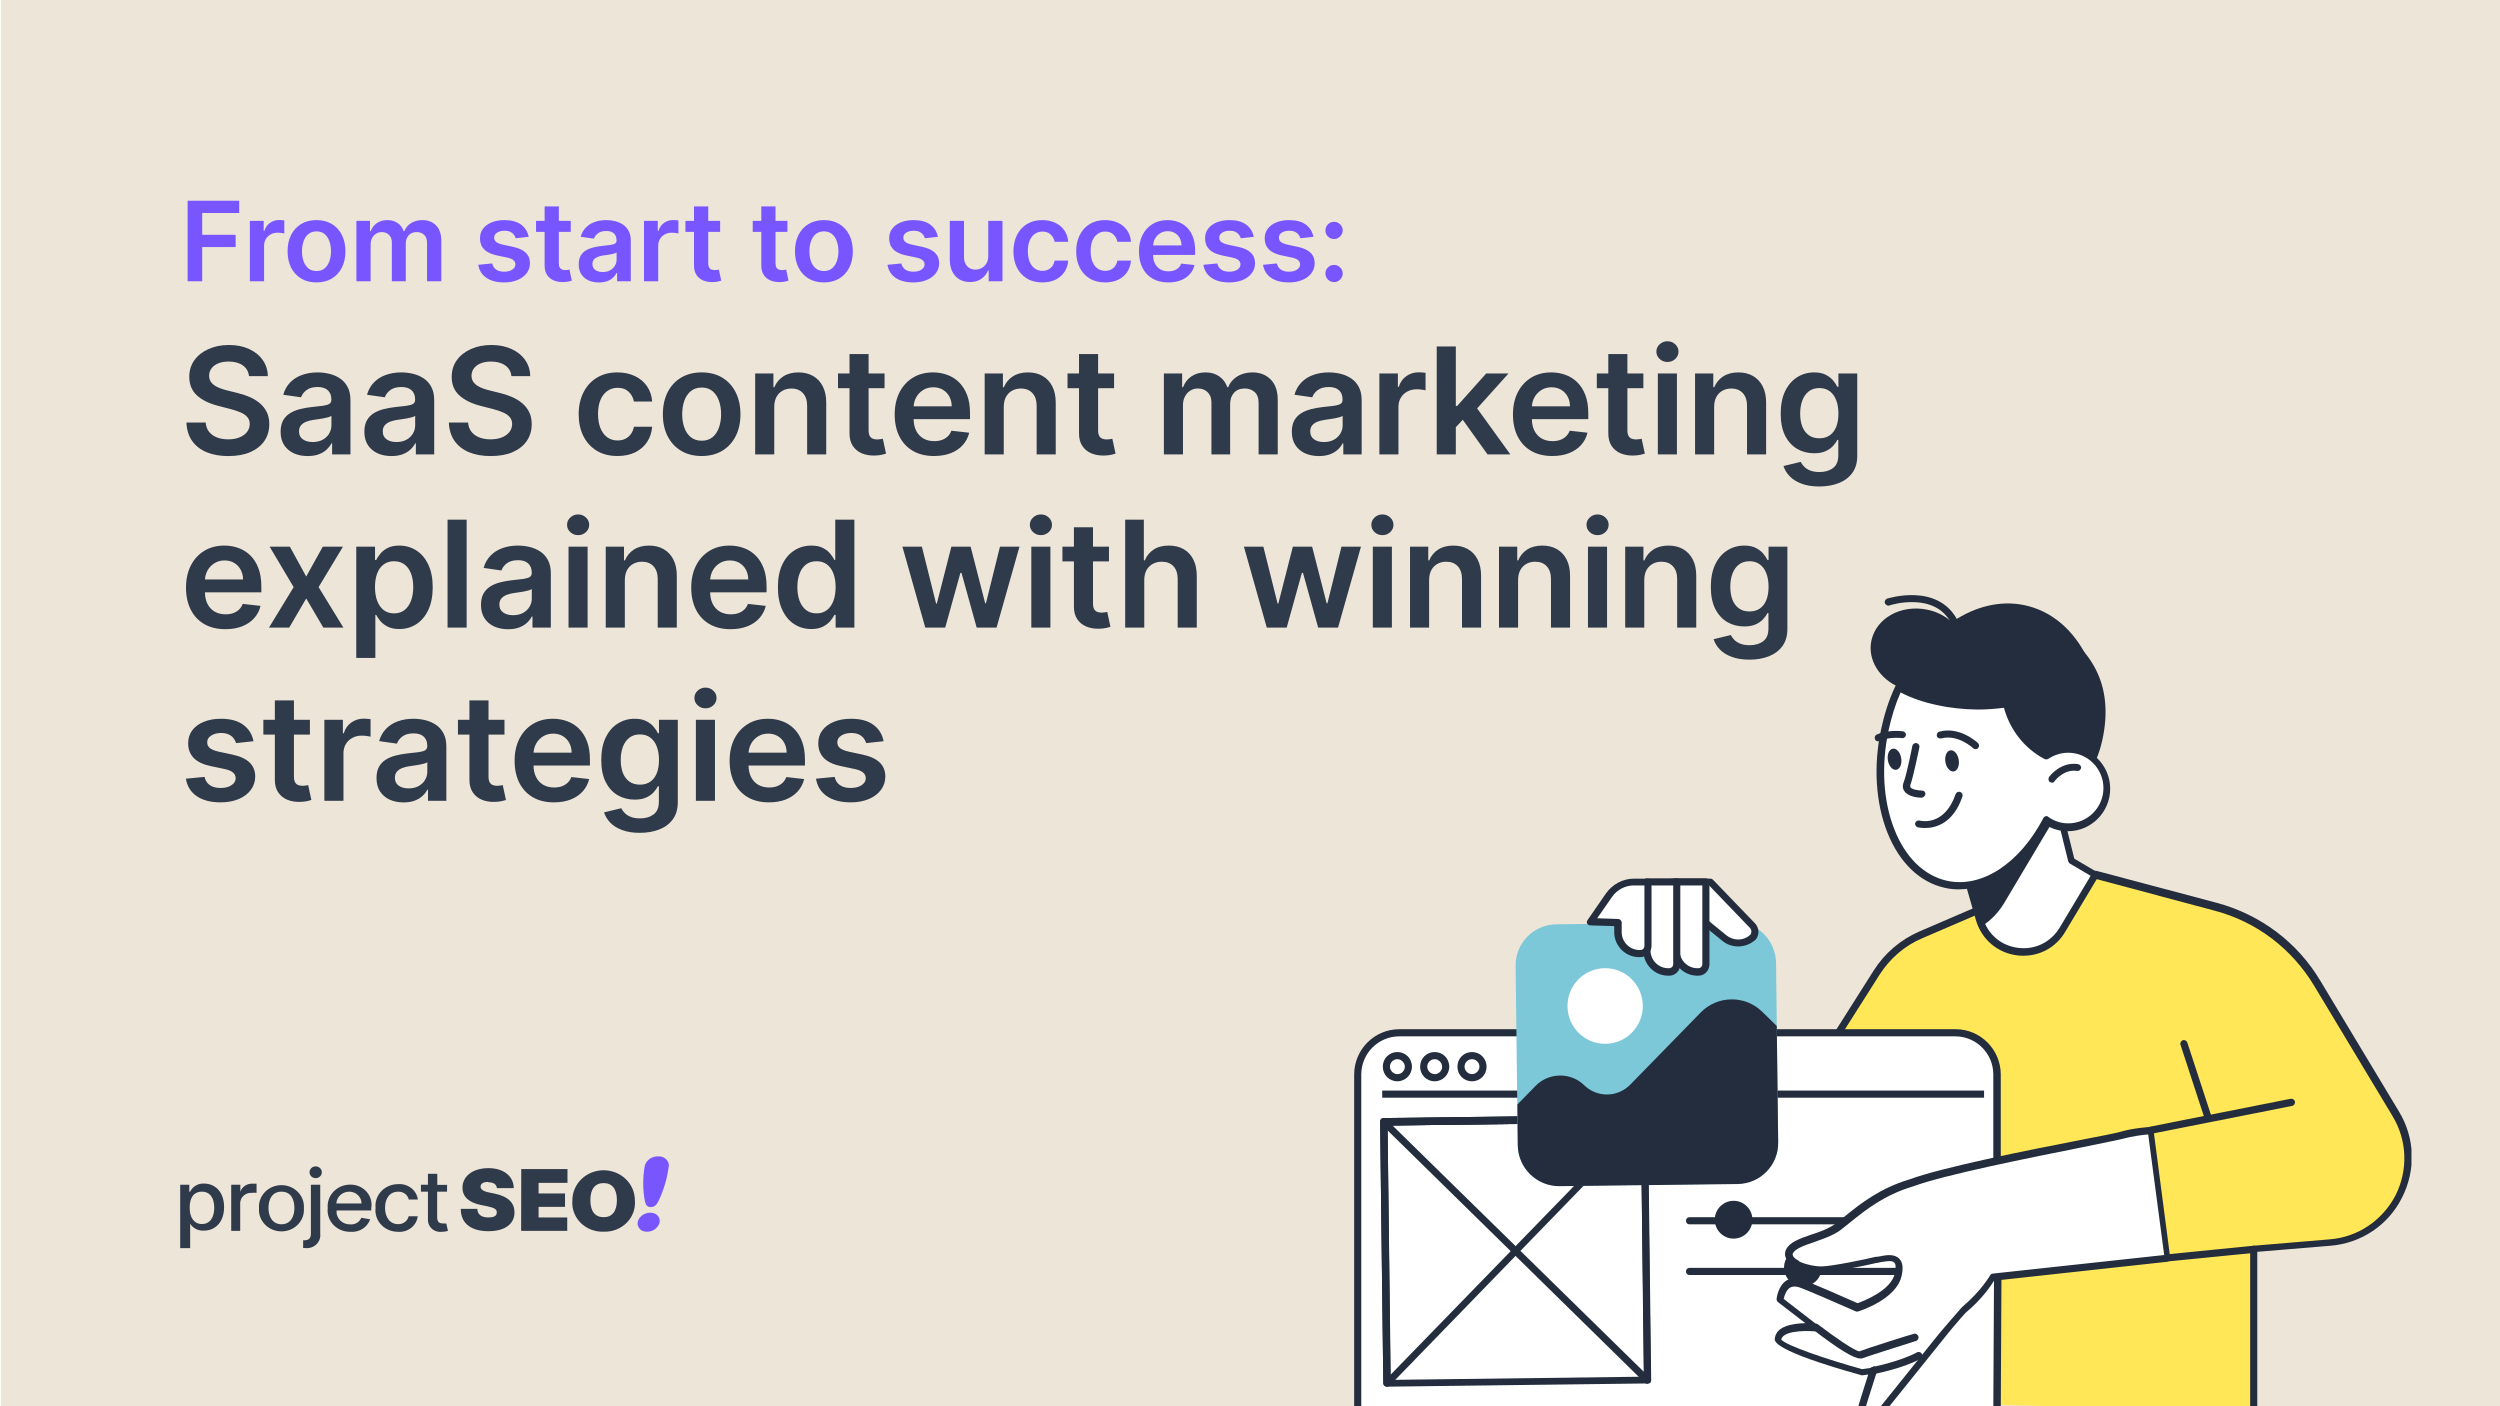 <svg width="1920" height="1080" viewBox="0 0 1920 1080" fill="none" xmlns="http://www.w3.org/2000/svg">
<rect x="0" y="0" width="1920" height="1080" fill="#808080" stroke="none"/>
<g clip-path="url(#clip0_6051_7531)">
<rect width="1920" height="1080" fill="white"/>
<g clip-path="url(#clip1_6051_7531)">
<rect width="1920" height="1080" transform="translate(0.666)" fill="white"/>
<rect x="-91.813" y="-132.813" width="2106.26" height="1294.15" rx="27.308" fill="#EDE5D8" stroke="#2F3A4B" stroke-width="2.375"/>
<g clip-path="url(#clip2_6051_7531)">
<path d="M1352.14 1075.1L1366.6 864.681L1441.09 747.418C1449.27 734.541 1461.28 724.404 1475.19 718.377L1580.79 672.896L1609.16 672.074L1701.93 696.732C1734.4 705.5 1762.5 726.596 1779.69 755.364L1839.99 855.64C1864.82 897.285 1837.81 950.436 1789.52 954.546L1730.85 959.478V1083.32L1352.14 1075.1Z" fill="#FFE757"/>
<path d="M1730.85 1086.06C1729.22 1086.06 1728.13 1084.96 1728.13 1083.32V959.478C1728.13 958.108 1729.22 956.738 1730.58 956.738L1789.24 951.807C1810.8 950.163 1829.63 937.286 1839.72 918.108C1849.54 898.655 1848.73 875.915 1837.54 857.284L1777.24 757.008C1760.05 728.514 1733.04 707.966 1701.11 699.473L1608.89 674.815L1581.33 675.363L1476.29 720.569C1462.64 726.323 1451.46 736.186 1443.54 748.515L1369.33 865.504L1354.87 1075.37C1354.87 1077.02 1353.5 1078.11 1351.87 1077.84C1350.23 1077.84 1349.14 1076.47 1349.41 1074.82L1363.87 864.408C1363.87 863.86 1364.14 863.586 1364.42 863.038L1438.91 745.501C1447.36 732.076 1459.64 721.665 1474.1 715.363L1579.7 669.883C1579.97 669.609 1580.24 669.609 1580.79 669.609L1609.16 668.787C1609.44 668.787 1609.71 668.787 1609.98 668.787L1702.75 693.445C1736.04 702.486 1764.41 723.583 1782.15 753.446L1842.45 853.723C1854.73 873.997 1855.55 898.655 1844.63 920.025C1833.99 941.122 1813.25 954.821 1789.79 956.738L1733.58 961.396V1082.77C1733.58 1084.96 1732.22 1086.06 1730.85 1086.06Z" fill="#232D3D"/>
<path d="M1042.73 1083.32V825.229C1042.73 807.695 1056.92 793.174 1074.65 793.174H1501.93C1519.4 793.174 1533.86 807.421 1533.86 825.229V883.313L1534.4 979.479L1533.86 1083.32H1042.73Z" fill="white"/>
<path d="M1533.58 1086.06C1531.95 1086.06 1530.86 1084.69 1530.86 1083.32L1531.4 979.479L1530.86 883.312V825.229C1530.86 809.064 1517.76 795.913 1501.66 795.913H1074.65C1058.55 795.913 1045.46 809.064 1045.46 825.229V1083.32C1045.46 1084.96 1044.37 1086.06 1042.73 1086.06C1041.09 1086.06 1040 1084.96 1040 1083.32V825.229C1040 806.05 1055.55 790.434 1074.65 790.434H1501.93C1521.03 790.434 1536.59 806.05 1536.59 825.229V883.312L1537.13 979.479L1536.59 1083.32C1536.31 1084.96 1535.22 1086.06 1533.58 1086.06Z" fill="#232D3D"/>
<path d="M1130.49 830.435C1124.21 830.435 1119.3 825.503 1119.3 819.202C1119.3 812.9 1124.21 807.969 1130.49 807.969C1136.76 807.969 1141.67 812.9 1141.67 819.202C1141.67 825.503 1136.76 830.435 1130.49 830.435ZM1130.49 813.448C1127.21 813.448 1124.76 816.188 1124.76 819.202C1124.76 822.216 1127.48 824.955 1130.49 824.955C1133.49 824.955 1136.22 822.216 1136.22 819.202C1136.22 816.188 1133.76 813.448 1130.49 813.448Z" fill="#232D3D"/>
<path d="M1101.84 830.435C1095.56 830.435 1090.65 825.503 1090.65 819.202C1090.65 812.9 1095.56 807.969 1101.84 807.969C1108.11 807.969 1113.02 812.9 1113.02 819.202C1113.02 825.503 1107.84 830.435 1101.84 830.435ZM1101.84 813.448C1098.56 813.448 1096.11 816.188 1096.11 819.202C1096.11 822.216 1098.83 824.955 1101.84 824.955C1105.11 824.955 1107.57 822.216 1107.57 819.202C1107.57 816.188 1104.84 813.448 1101.84 813.448Z" fill="#232D3D"/>
<path d="M1073.19 830.435C1066.91 830.435 1062 825.503 1062 819.202C1062 812.9 1066.91 807.969 1073.19 807.969C1079.46 807.969 1084.37 812.9 1084.37 819.202C1084.37 825.503 1079.19 830.435 1073.19 830.435ZM1073.19 813.448C1069.91 813.448 1067.46 816.188 1067.46 819.202C1067.46 822.216 1070.19 824.955 1073.19 824.955C1076.46 824.955 1078.92 822.216 1078.92 819.202C1078.92 816.188 1076.19 813.448 1073.19 813.448Z" fill="#232D3D"/>
<path d="M1523.76 837.559H1061.55V843.038H1523.76V837.559Z" fill="#232D3D"/>
<path d="M1581.33 622.209L1591.16 661.662L1609.16 672.347L1584.06 714.266C1568.24 740.568 1528.67 735.636 1520.21 706.046L1512.03 677.553L1581.33 622.209Z" fill="white"/>
<path d="M1554.05 733.992C1552.41 733.992 1550.77 733.992 1549.14 733.718C1533.86 731.801 1521.85 721.389 1517.49 706.595L1509.3 678.101C1509.03 677.005 1509.3 675.909 1510.12 675.087L1579.42 619.743C1580.24 619.195 1581.06 618.921 1581.88 619.195C1582.7 619.469 1583.52 620.291 1583.52 621.113L1593.07 659.47L1610.26 669.607C1610.8 669.881 1611.35 670.703 1611.62 671.251C1611.89 672.073 1611.62 672.621 1611.35 673.443L1586.25 715.362C1579.42 727.143 1567.42 733.992 1554.05 733.992ZM1515.03 678.375L1522.94 704.951C1526.49 717.554 1536.86 726.321 1549.96 727.965C1563.05 729.609 1575.06 723.581 1581.88 712.348L1605.62 672.621L1589.79 663.306C1589.25 663.032 1588.7 662.21 1588.43 661.662L1579.7 626.319L1515.03 678.375Z" fill="#232D3D"/>
<path d="M1520.21 706.047C1520.76 707.965 1521.31 709.609 1522.12 711.253C1528.95 706.869 1534.95 700.842 1539.59 692.896L1578.88 626.867L1576.97 625.771L1512.03 677.553L1520.21 706.047Z" fill="#232D3D"/>
<path d="M1572.6 478.37C1544.77 463.028 1507.39 468.781 1501.12 479.74C1495.93 474.261 1488.56 469.877 1480.11 468.233C1460.19 464.124 1441.09 474.535 1437.27 491.795C1433.99 506.59 1443.54 521.659 1459.1 527.961C1454.19 538.098 1450.37 549.057 1447.91 560.838C1437.54 607.962 1513.39 627.689 1527.58 630.703C1566.33 638.922 1605.34 610.976 1614.62 568.235C1623.9 525.769 1606.16 497.001 1572.6 478.37Z" fill="#232D3D"/>
<path d="M1572.06 490.426C1560.87 492.344 1551.87 496.727 1546.14 504.125C1530.04 524.947 1542.86 575.359 1585.15 585.496C1587.88 586.044 1590.88 585.496 1593.07 586.592C1601.25 547.961 1592.25 511.522 1572.06 490.426Z" fill="#232D3D"/>
<path d="M1457.46 527.688C1473.28 536.729 1494.84 542.209 1518.85 542.209C1559.23 542.209 1593.07 526.592 1603.16 505.495C1592.79 484.125 1575.88 469.056 1554.32 464.673C1517.49 457.275 1478.74 484.125 1457.46 527.688Z" fill="#232D3D"/>
<path d="M1588.43 634.813C1604.85 634.813 1618.17 621.443 1618.17 604.95C1618.17 588.456 1604.85 575.086 1588.43 575.086C1572 575.086 1558.69 588.456 1558.69 604.95C1558.69 621.443 1572 634.813 1588.43 634.813Z" fill="white"/>
<path d="M1588.43 575.361C1582.15 575.361 1576.42 577.278 1571.78 580.566C1555.14 571.799 1544.77 556.182 1540.95 540.565C1533.86 541.661 1526.49 542.209 1518.58 542.209C1495.11 542.209 1473.83 537.004 1458.28 528.236C1453.64 538.1 1450.09 549.059 1447.64 560.84C1435.36 618.101 1456.64 671.253 1494.57 679.198C1523.22 685.226 1553.23 664.404 1571.51 629.608C1576.42 632.896 1582.15 634.814 1588.43 634.814C1604.8 634.814 1618.17 621.389 1618.17 604.95C1618.17 588.512 1604.8 575.361 1588.43 575.361Z" fill="white"/>
<path d="M1504.66 683.033C1501.12 683.033 1497.57 682.76 1494.02 681.938C1474.65 677.828 1458.82 662.759 1449.55 639.471C1440.54 616.731 1438.63 588.511 1444.64 560.291C1447.09 548.784 1450.64 537.551 1455.55 527.14C1455.82 526.318 1456.37 526.044 1457.19 525.77C1458 525.496 1458.82 525.496 1459.37 526.044C1475.47 534.811 1496.2 539.743 1518.58 539.743C1525.94 539.743 1533.31 539.195 1540.41 538.099C1541.77 537.825 1543.13 538.647 1543.41 540.291C1547.23 556.729 1557.59 570.154 1571.24 577.826C1576.42 574.812 1582.15 573.168 1588.15 573.168C1605.89 573.168 1620.62 587.689 1620.62 605.772C1620.62 623.58 1606.16 638.375 1588.15 638.375C1582.42 638.375 1577.24 637.005 1572.33 634.265C1555.41 664.403 1529.76 682.76 1504.66 683.033ZM1459.64 531.797C1455.55 541.113 1452.55 550.976 1450.37 561.113C1444.64 588.237 1446.27 615.361 1455 637.279C1463.46 658.649 1477.92 672.622 1495.39 676.458C1521.85 682.212 1551.05 663.307 1569.33 628.238C1569.6 627.416 1570.42 627.142 1570.96 626.868C1571.78 626.594 1572.6 626.868 1573.15 627.416C1577.79 630.704 1582.97 632.347 1588.43 632.347C1603.16 632.347 1615.44 620.292 1615.44 605.224C1615.44 590.429 1603.43 578.1 1588.43 578.1C1582.97 578.1 1577.79 579.744 1573.15 582.757C1572.33 583.305 1571.24 583.305 1570.42 583.031C1555.14 575.086 1543.68 560.839 1539.04 543.578C1532.49 544.4 1525.67 544.948 1518.85 544.948C1497.02 544.674 1476.01 540.291 1459.64 531.797Z" fill="#232D3D"/>
<path d="M1501.66 481.385C1500.57 481.385 1499.75 480.837 1499.21 479.741C1493.75 468.782 1484.2 463.028 1470.56 462.48C1460.19 461.932 1451.18 464.946 1451.18 464.946C1449.82 465.494 1448.18 464.672 1447.64 463.302C1447.09 461.932 1447.91 460.289 1449.27 459.741C1449.55 459.741 1488.84 446.864 1503.84 477.275C1504.39 478.645 1503.84 480.289 1502.75 480.837C1502.48 481.111 1502.21 481.385 1501.66 481.385Z" fill="#232D3D"/>
<path d="M1456.34 591.191C1459.16 590.723 1460.86 586.713 1460.12 582.233C1459.38 577.754 1456.5 574.503 1453.67 574.971C1450.85 575.439 1449.15 579.449 1449.89 583.928C1450.63 588.407 1453.51 591.659 1456.34 591.191Z" fill="#232D3D"/>
<path d="M1442.45 569.332C1441.36 569.332 1440.27 568.784 1440 567.688C1439.45 566.318 1440 564.674 1441.36 564.126C1450.91 560.017 1461.01 561.661 1461.55 561.661C1462.92 561.935 1464.01 563.305 1463.74 564.674C1463.46 566.044 1462.1 567.14 1460.73 566.866C1460.73 566.866 1451.73 565.496 1443.55 569.058C1443.27 569.058 1443 569.332 1442.45 569.332Z" fill="#232D3D"/>
<path d="M1500.52 592.464C1503.35 591.996 1505.04 587.986 1504.3 583.507C1503.57 579.028 1500.68 575.777 1497.85 576.246C1495.03 576.714 1493.34 580.724 1494.07 585.203C1494.81 589.682 1497.7 592.933 1500.52 592.464Z" fill="#232D3D"/>
<path d="M1517.21 575.359C1516.67 575.359 1515.85 575.085 1515.3 574.537C1515.3 574.537 1503.57 563.578 1490.75 567.14C1489.38 567.414 1487.75 566.592 1487.47 565.222C1487.2 563.852 1488.02 562.208 1489.38 561.934C1504.93 557.55 1518.58 570.153 1519.12 570.701C1520.21 571.797 1520.21 573.441 1519.12 574.537C1518.85 575.085 1518.03 575.359 1517.21 575.359Z" fill="#232D3D"/>
<path d="M1475.74 612.621C1474.1 612.621 1465.92 612.347 1462.64 607.69C1461.55 606.32 1460.73 603.854 1462.1 600.566C1464.55 593.991 1468.65 573.168 1468.65 572.894C1468.92 571.524 1470.28 570.428 1471.92 570.702C1473.28 570.976 1474.38 572.346 1474.1 573.99C1473.83 574.812 1469.74 595.634 1467.28 602.484C1466.74 603.854 1467.28 604.402 1467.28 604.676C1468.37 606.32 1473.28 607.142 1476.01 607.142C1477.65 607.142 1478.74 608.237 1478.74 609.881C1478.47 611.251 1477.1 612.621 1475.74 612.621Z" fill="#232D3D"/>
<path d="M1478.47 635.908C1474.92 635.908 1472.74 635.36 1472.74 635.36C1471.38 634.812 1470.56 633.442 1470.83 632.072C1471.38 630.702 1472.74 629.88 1474.1 630.154C1474.92 630.428 1493.2 635.086 1501.93 609.88C1502.48 608.51 1503.84 607.688 1505.48 608.236C1506.85 608.784 1507.66 610.154 1507.12 611.798C1500.02 632.62 1486.38 635.908 1478.47 635.908Z" fill="#232D3D"/>
<path d="M1575.88 601.114C1575.33 601.114 1574.78 600.84 1574.24 600.566C1573.15 599.744 1572.87 598.1 1573.69 596.73C1573.97 596.182 1582.7 584.675 1596.07 586.867C1597.43 587.141 1598.52 588.511 1598.25 589.881C1597.98 591.251 1596.61 592.347 1595.25 592.073C1585.15 590.429 1578.33 599.47 1578.06 599.744C1577.51 600.84 1576.69 601.114 1575.88 601.114Z" fill="#232D3D"/>
<path d="M1065.1 1064.96C1063.74 1064.96 1062.37 1063.86 1062.37 1062.22L1059.92 861.393C1059.92 859.749 1061.01 858.653 1062.65 858.653L1262.65 856.188C1264.28 856.188 1265.37 857.283 1265.37 858.927L1267.83 1059.75C1267.83 1061.4 1266.74 1062.49 1265.1 1062.49L1065.1 1064.96C1065.37 1064.96 1065.37 1064.96 1065.1 1064.96ZM1065.65 864.407L1068.1 1059.75L1262.65 1057.29L1260.19 861.941L1065.65 864.407Z" fill="#232D3D"/>
<path d="M1265.1 1062.77C1264.28 1062.77 1263.74 1062.49 1263.19 1061.94L1061.01 863.584C1060.19 862.762 1059.92 861.667 1060.46 860.571C1060.74 859.475 1061.83 858.927 1062.92 858.927L1262.92 856.461C1264.55 856.461 1265.65 857.557 1265.65 859.201L1268.1 1060.03C1268.1 1061.12 1267.56 1062.22 1266.46 1062.49C1265.92 1062.49 1265.37 1062.77 1265.1 1062.77ZM1069.47 864.406L1262.37 1053.45L1260.19 861.941L1069.47 864.406Z" fill="#232D3D"/>
<path d="M1065.1 1064.96C1064.83 1064.96 1064.28 1064.96 1064.01 1064.69C1062.92 1064.41 1062.37 1063.32 1062.37 1062.22L1059.92 861.393C1059.92 859.749 1061.01 858.653 1062.65 858.653L1262.65 856.188C1263.74 856.188 1264.83 856.735 1265.1 857.831C1265.65 858.927 1265.37 860.023 1264.56 860.845L1067.28 1064.14C1066.74 1064.69 1065.92 1064.96 1065.1 1064.96ZM1065.65 864.407L1067.83 1055.92L1256.1 862.215L1065.65 864.407Z" fill="#232D3D"/>
<path d="M1334.53 909.065L1197.56 910.708C1180.1 910.982 1165.91 897.01 1165.64 879.475L1164 741.938C1163.73 724.403 1177.65 710.156 1195.11 709.882L1332.08 708.238C1349.54 707.964 1363.73 721.937 1364 739.472L1365.64 877.009C1365.91 894.544 1352 908.791 1334.53 909.065Z" fill="#7CC8D9"/>
<path d="M1233.11 801.653C1249.08 801.458 1261.87 788.298 1261.68 772.261C1261.48 756.223 1248.38 743.38 1232.41 743.575C1216.43 743.77 1203.64 756.929 1203.84 772.967C1204.03 789.004 1217.14 801.847 1233.11 801.653Z" fill="white"/>
<path d="M1165.64 879.474L1165.37 848.241L1179.28 833.994C1189.38 823.583 1206.3 823.309 1216.66 833.446C1226.49 843.035 1242.31 843.035 1252.14 832.898L1306.16 777.554C1318.98 764.404 1340.27 764.13 1353.36 777.007L1364.55 787.966L1365.64 877.283C1365.91 894.817 1352 909.064 1334.54 909.338L1197.57 910.982C1180.1 910.982 1165.91 897.009 1165.64 879.474Z" fill="#232D3D"/>
<path d="M1284.47 677.277H1313.67L1345.86 710.703C1348.59 713.442 1348.32 718.1 1345.32 720.566C1339.04 725.498 1330.31 725.498 1324.31 720.292L1291.57 693.716L1284.47 677.277Z" fill="white"/>
<path d="M1334.95 726.868C1330.58 726.868 1326.22 725.499 1322.67 722.485L1289.93 695.909C1289.66 695.635 1289.38 695.361 1289.11 694.813L1282.02 678.374C1281.74 677.552 1281.74 676.456 1282.29 675.908C1282.84 675.086 1283.65 674.812 1284.47 674.812H1313.67C1314.49 674.812 1315.03 675.086 1315.58 675.634L1347.77 709.06C1349.68 710.978 1350.5 713.443 1350.5 716.183C1350.23 718.923 1349.14 721.389 1346.96 722.759C1343.41 725.499 1339.04 726.868 1334.95 726.868ZM1293.75 692.073L1325.95 718.375C1331.13 722.485 1338.5 722.759 1343.68 718.375C1344.5 717.827 1345.05 716.731 1345.05 715.635C1345.05 714.539 1344.77 713.443 1343.95 712.622L1312.58 680.018H1288.57L1293.75 692.073Z" fill="#232D3D"/>
<path d="M1303.57 746.596H1304.39C1307.39 746.596 1310.12 744.13 1310.12 740.842V677.279H1287.2V729.883C1287.2 739.198 1294.57 746.596 1303.57 746.596Z" fill="white"/>
<path d="M1304.39 749.335H1303.57C1292.93 749.335 1284.47 740.568 1284.47 730.157V677.279C1284.47 675.635 1285.56 674.539 1287.2 674.539H1310.12C1311.76 674.539 1312.85 675.635 1312.85 677.279V740.568C1312.85 745.499 1309.03 749.335 1304.39 749.335ZM1289.93 680.019V729.883C1289.93 737.554 1296.21 743.582 1303.57 743.582H1304.39C1306.03 743.582 1307.39 742.212 1307.39 740.568V680.019H1289.93Z" fill="#232D3D"/>
<path d="M1281.2 746.596H1282.02C1285.02 746.596 1287.75 744.13 1287.75 740.842V677.279H1264.83V729.883C1264.83 739.198 1272.2 746.596 1281.2 746.596Z" fill="white"/>
<path d="M1282.02 749.335H1281.2C1270.56 749.335 1262.1 740.568 1262.1 730.157V677.279C1262.1 675.635 1263.19 674.539 1264.83 674.539H1287.75C1289.38 674.539 1290.48 675.635 1290.48 677.279V740.568C1290.48 745.499 1286.66 749.335 1282.02 749.335ZM1267.56 680.019V729.883C1267.56 737.554 1273.83 743.582 1281.2 743.582H1282.02C1283.65 743.582 1285.02 742.212 1285.02 740.568V680.019H1267.56Z" fill="#232D3D"/>
<path d="M1259.1 732.347H1259.92C1262.92 732.347 1265.65 729.881 1265.65 726.593V677.277H1254.73C1247.09 677.277 1240 681.113 1235.63 687.141L1221.45 707.689L1242.45 708.237V715.634C1242.45 724.95 1249.82 732.347 1259.1 732.347Z" fill="white"/>
<path d="M1259.64 735.088H1258.82C1248.18 735.088 1239.73 726.32 1239.73 715.909V711.252L1221.44 710.704C1220.35 710.704 1219.53 710.156 1218.99 709.334C1218.44 708.512 1218.72 707.416 1219.26 706.594L1233.45 686.046C1238.36 679.196 1246.27 674.812 1254.73 674.812H1265.65C1267.28 674.812 1268.37 675.908 1268.37 677.552V726.868C1268.1 731.252 1264.28 735.088 1259.64 735.088ZM1226.63 705.224L1242.73 705.772C1244.09 705.772 1245.46 707.142 1245.46 708.512V715.909C1245.46 723.581 1251.73 729.608 1259.1 729.608H1259.92C1261.55 729.608 1262.92 728.238 1262.92 726.594V680.018H1254.73C1248.18 680.018 1241.91 683.306 1238.09 688.785L1226.63 705.224Z" fill="#232D3D"/>
<path d="M1384.61 987.971C1392.6 987.971 1399.07 981.47 1399.07 973.451C1399.07 965.431 1392.6 958.93 1384.61 958.93C1376.62 958.93 1370.15 965.431 1370.15 973.451C1370.15 981.47 1376.62 987.971 1384.61 987.971Z" fill="#232D3D"/>
<path d="M1331.4 951.258C1339.39 951.258 1345.86 944.757 1345.86 936.738C1345.86 928.718 1339.39 922.217 1331.4 922.217C1323.42 922.217 1316.94 928.718 1316.94 936.738C1316.94 944.757 1323.42 951.258 1331.4 951.258Z" fill="#232D3D"/>
<path d="M1652 870.708C1650.64 870.708 1649.55 869.887 1649.27 868.517C1649 867.147 1649.82 865.503 1651.46 865.229L1759.23 843.859C1760.6 843.585 1762.23 844.407 1762.5 846.05C1762.78 847.42 1761.96 849.064 1760.32 849.338L1652.55 870.708C1652.27 870.708 1652 870.708 1652 870.708Z" fill="#232D3D"/>
<path d="M1695.66 860.297C1694.57 860.297 1693.47 859.475 1692.93 858.379L1674.65 802.487C1674.1 801.117 1674.92 799.474 1676.28 798.926C1677.65 798.378 1679.29 799.2 1679.83 800.569L1698.11 856.461C1698.66 857.831 1697.84 859.475 1696.48 860.023C1696.2 860.297 1695.93 860.297 1695.66 860.297Z" fill="#232D3D"/>
<path d="M1664.82 968.792C1663.46 968.792 1662.37 967.696 1662.1 966.327C1661.82 964.957 1662.92 963.587 1664.55 963.313L1730.58 956.737C1732.22 956.463 1733.31 957.559 1733.58 959.203C1733.86 960.573 1732.76 961.943 1731.13 962.217L1664.82 968.792Z" fill="#232D3D"/>
<path d="M1498.39 979.204H1297.57C1295.93 979.204 1294.84 978.108 1294.84 976.464C1294.84 974.821 1295.93 973.725 1297.57 973.725H1498.39C1500.02 973.725 1501.12 974.821 1501.12 976.464C1501.12 978.108 1500.02 979.204 1498.39 979.204Z" fill="#232D3D"/>
<path d="M1498.39 940.3H1297.57C1295.93 940.3 1294.84 939.204 1294.84 937.56C1294.84 935.916 1295.93 934.82 1297.57 934.82H1498.39C1500.02 934.82 1501.12 935.916 1501.12 937.56C1501.12 939.204 1500.02 940.3 1498.39 940.3Z" fill="#232D3D"/>
<path d="M1652 867.967C1652 867.967 1639.45 868.515 1629.63 871.529C1619.81 874.542 1502.21 895.365 1468.1 908.242C1440 916.735 1423.63 933.448 1412.17 941.941C1399.89 950.982 1379.15 952.352 1375.06 960.572C1373.15 964.407 1376.15 967.421 1380.79 969.887C1375.61 967.969 1384.61 971.805 1382.7 970.709C1388.16 972.901 1394.98 974.27 1399.34 974.27C1408.07 974.27 1435.91 968.517 1442.18 966.873H1442.45C1449.82 965.777 1462.37 961.393 1458.82 978.106C1455.28 994.819 1427.45 1003.59 1427.45 1003.59C1427.45 1003.59 1389.25 986.873 1383.25 984.956C1369.6 980.846 1367.97 997.833 1367.97 997.833L1395.52 1018.93C1387.07 1018.38 1367.69 1017.83 1366.6 1027.97C1365.78 1035.09 1431.27 1053.18 1431.27 1053.18C1431.27 1053.18 1434.81 1052.63 1439.73 1051.81C1436.72 1060.85 1430.72 1079.2 1429.9 1083.31C1428.81 1089.07 1439.45 1090.99 1439.45 1090.99L1491.84 1025.78C1495.66 1020.85 1503.3 1012.08 1509.03 1005.5C1524.58 992.627 1531.13 980.298 1531.13 980.298L1665.37 965.777L1652 867.967Z" fill="white"/>
<path d="M1438.63 1094C1438.36 1094 1438.36 1094 1438.09 1094C1437.27 1094 1430.17 1092.63 1427.45 1088.52C1426.35 1086.88 1426.08 1085.23 1426.35 1083.31C1427.17 1079.48 1431.54 1065.78 1434.81 1055.64C1432.36 1055.92 1430.72 1056.19 1430.72 1056.19C1430.45 1056.19 1429.9 1056.19 1429.63 1056.19C1361.96 1037.29 1362.78 1030.16 1363.05 1027.97C1364.14 1018.66 1375.88 1016.46 1386.52 1016.19L1365.51 1000.03C1364.69 999.477 1364.42 998.382 1364.42 997.56C1364.42 997.286 1365.51 987.696 1371.78 983.587C1375.06 981.395 1378.88 981.121 1383.24 982.491C1388.7 984.135 1420.62 998.108 1426.63 1000.85C1431.27 999.203 1452.55 990.984 1455.28 977.833C1456.1 973.723 1456.1 970.71 1454.73 969.614C1453.09 967.696 1447.91 968.792 1444.36 969.34C1443.54 969.614 1442.73 969.614 1441.91 969.888C1441.63 969.888 1441.63 969.888 1441.36 969.888C1434.81 971.532 1407.26 977.285 1398.25 977.285C1393.34 977.285 1386.52 975.915 1381.33 973.723C1380.24 973.449 1379.15 972.902 1377.79 972.354C1376.97 971.806 1376.42 971.532 1375.88 970.984C1369.33 966.326 1370.69 961.668 1371.78 959.477C1374.51 953.997 1382.15 951.257 1390.88 948.243C1397.71 946.052 1404.53 943.586 1409.71 939.75C1411.89 938.106 1414.62 935.914 1417.35 933.723C1428.54 924.681 1443.54 912.626 1466.46 905.777C1490.75 896.735 1557.32 883.311 1597.16 875.639C1612.98 872.625 1625.26 870.16 1627.99 869.338C1638.09 866.324 1650.64 865.502 1651.18 865.502C1652.55 865.502 1653.91 866.598 1653.91 867.968L1666.73 966.052C1666.73 966.874 1666.73 967.422 1666.19 967.97C1665.64 968.518 1665.1 968.792 1664.28 969.066L1531.4 983.587C1529.22 987.148 1522.4 997.56 1509.57 1008.24C1503.84 1014.55 1496.48 1023.31 1492.66 1028.25L1440.27 1093.45C1440.27 1093.73 1439.45 1094 1438.63 1094ZM1438.91 1049.34C1439.72 1049.34 1440.54 1049.62 1441.09 1050.16C1441.63 1050.99 1441.91 1051.81 1441.63 1052.9C1436.18 1069.89 1432.63 1081.12 1431.81 1084.14C1431.81 1084.68 1431.81 1084.96 1432.08 1085.23C1432.9 1086.6 1435.63 1087.7 1437.81 1088.25L1489.11 1024.41C1493.2 1019.48 1500.84 1010.71 1506.57 1004.14L1506.85 1003.86C1521.58 991.532 1528.4 979.477 1528.4 979.477C1528.95 978.655 1529.49 978.107 1530.58 978.107L1662.1 963.86L1649.82 871.255C1645.73 871.529 1637.54 872.625 1630.45 874.543C1627.44 875.365 1616.26 877.557 1599.07 881.119C1559.5 889.064 1493.2 902.215 1468.92 911.256C1446.82 917.832 1432.36 929.613 1421.44 938.38C1418.71 940.572 1415.99 942.764 1413.53 944.682C1407.53 949.065 1399.89 951.531 1393.07 953.997C1385.7 956.463 1378.88 958.929 1376.97 962.49C1375.88 964.682 1378.88 966.874 1381.33 968.244C1381.61 968.244 1381.88 968.518 1381.88 968.792C1381.88 968.792 1382.15 968.792 1382.15 969.066C1382.43 969.066 1382.7 969.066 1382.97 969.34C1388.16 971.532 1394.7 972.628 1398.52 972.628C1406.71 972.628 1433.99 966.874 1440.54 965.23C1440.82 965.23 1441.09 965.23 1441.36 965.23C1441.91 965.23 1442.73 964.956 1443.27 964.956C1448.46 963.86 1454.73 962.764 1458.55 966.6C1461.28 969.34 1461.82 973.723 1460.46 979.751C1456.64 997.834 1428.26 1006.87 1427.17 1007.15C1426.63 1007.42 1425.81 1007.42 1425.26 1007.15C1412.17 1001.4 1385.97 989.888 1381.33 988.518C1378.61 987.696 1376.15 987.97 1374.51 989.066C1371.78 990.984 1370.42 995.094 1369.87 997.56L1396.07 1017.83C1397.16 1018.66 1397.43 1019.75 1396.89 1020.85C1396.34 1021.94 1395.25 1022.77 1394.16 1022.49C1382.43 1021.67 1369.33 1022.77 1367.96 1028.79C1371.51 1033.18 1402.34 1043.86 1430.17 1051.53C1431.27 1051.26 1434.27 1050.99 1437.81 1050.44C1438.63 1049.34 1438.91 1049.34 1438.91 1049.34Z" fill="#232D3D"/>
<path d="M1428.54 1043.32C1423.63 1043.32 1411.62 1035.92 1392.8 1021.4C1391.7 1020.57 1391.43 1018.66 1392.25 1017.56C1393.07 1016.47 1394.98 1016.19 1396.07 1017.01C1408.89 1026.88 1424.45 1037.56 1427.99 1037.84C1433.45 1035.64 1468.1 1024.68 1469.74 1024.41C1471.1 1023.86 1472.74 1024.68 1473.29 1026.33C1473.83 1027.7 1473.01 1029.34 1471.38 1029.89C1458.55 1034 1433.18 1041.95 1429.9 1043.32C1429.36 1043.32 1429.08 1043.32 1428.54 1043.32Z" fill="#232D3D"/>
<path d="M1438.36 1055.37C1437 1055.37 1435.9 1054.55 1435.63 1053.18C1435.36 1051.81 1436.45 1050.16 1437.81 1049.89C1438.09 1049.89 1458.82 1045.78 1472.19 1038.66C1473.56 1037.84 1475.2 1038.38 1476.01 1039.75C1476.83 1041.12 1476.29 1042.77 1474.92 1043.59C1460.73 1051.26 1439.72 1055.1 1438.91 1055.37C1438.91 1055.37 1438.63 1055.37 1438.36 1055.37Z" fill="#232D3D"/>
</g>
<g clip-path="url(#clip3_6051_7531)">
<path d="M138.393 909.872H145.38V915.204H146.041C146.947 913.27 148.44 911.641 150.326 910.529C152.212 909.417 154.404 908.874 156.616 908.969C165.587 908.969 172.102 915.746 172.102 927.042C172.102 938.338 165.587 945.115 156.616 945.115C154.51 945.258 152.403 944.834 150.534 943.892C148.666 942.95 147.109 941.527 146.041 939.783V958.579H138.393V909.872ZM155.106 940.055C161.526 940.055 164.548 934.633 164.548 927.584C164.548 920.536 161.621 915.204 155.106 915.204C148.59 915.204 145.663 920.084 145.663 927.494C145.663 934.904 148.874 940.055 155.106 940.055ZM177.578 909.872H184.566V915.204C185.223 913.334 186.501 911.72 188.206 910.611C189.911 909.501 191.949 908.956 194.008 909.059H197.03V916.108C195.774 915.974 194.508 915.974 193.253 916.108C192.122 916.046 190.991 916.206 189.928 916.578C188.864 916.95 187.892 917.526 187.069 918.271C186.247 919.015 185.593 919.913 185.146 920.909C184.699 921.904 184.469 922.976 184.471 924.06V945.296H177.578V909.872ZM198.918 927.946C198.742 925.677 199.058 923.399 199.844 921.252C200.631 919.106 201.871 917.137 203.489 915.471C205.106 913.804 207.065 912.475 209.244 911.565C211.422 910.656 213.774 910.187 216.15 910.187C218.527 910.187 220.878 910.656 223.057 911.565C225.235 912.475 227.195 913.804 228.812 915.471C230.429 917.137 231.67 919.106 232.456 921.252C233.243 923.399 233.558 925.677 233.383 927.946C233.558 930.214 233.243 932.493 232.456 934.639C231.67 936.785 230.429 938.754 228.812 940.42C227.195 942.087 225.235 943.417 223.057 944.326C220.878 945.235 218.527 945.704 216.15 945.704C213.774 945.704 211.422 945.235 209.244 944.326C207.065 943.417 205.106 942.087 203.489 940.42C201.871 938.754 200.631 936.785 199.844 934.639C199.058 932.493 198.742 930.214 198.918 927.946ZM226.112 927.946C226.112 920.987 223.374 915.204 216.198 915.204C209.021 915.204 206.189 920.987 206.189 927.765C206.189 934.542 209.399 940.235 216.198 940.235C222.996 940.235 226.112 934.542 226.112 927.765V927.946ZM245.941 909.872V947.555C246.116 949.063 245.927 950.59 245.39 952.018C244.853 953.446 243.981 954.737 242.842 955.792C241.702 956.848 240.325 957.64 238.817 958.107C237.308 958.575 235.708 958.705 234.138 958.489H232.816V952.525H233.949C237.348 952.525 238.765 950.718 238.765 947.464V909.872H245.941ZM237.726 900.294C237.726 899.095 238.223 897.946 239.109 897.099C239.994 896.251 241.195 895.775 242.447 895.775C243.699 895.775 244.9 896.251 245.786 897.099C246.671 897.946 247.168 899.095 247.168 900.294C247.168 901.492 246.671 902.641 245.786 903.489C244.9 904.336 243.699 904.812 242.447 904.812C241.195 904.812 239.994 904.336 239.109 903.489C238.223 902.641 237.726 901.492 237.726 900.294ZM251.701 927.855C251.478 925.573 251.754 923.272 252.51 921.097C253.266 918.922 254.487 916.922 256.094 915.222C257.701 913.523 259.659 912.162 261.845 911.225C264.031 910.289 266.397 909.797 268.791 909.782C271.179 909.722 273.551 910.17 275.736 911.093C277.921 912.016 279.864 913.391 281.427 915.12C282.989 916.849 284.132 918.888 284.771 921.09C285.411 923.292 285.533 925.603 285.127 927.855V929.662H258.499C258.365 931.041 258.538 932.431 259.008 933.741C259.478 935.051 260.233 936.25 261.225 937.258C262.216 938.267 263.42 939.062 264.758 939.591C266.095 940.12 267.534 940.37 268.98 940.326C270.779 940.481 272.581 940.07 274.115 939.157C275.648 938.244 276.829 936.878 277.478 935.265L284.277 936.44C283.238 939.477 281.145 942.084 278.346 943.826C275.546 945.568 272.208 946.342 268.886 946.019C266.465 946.046 264.067 945.58 261.848 944.653C259.63 943.726 257.642 942.359 256.018 940.642C254.393 938.925 253.168 936.897 252.424 934.692C251.68 932.488 251.433 930.158 251.701 927.855ZM277.667 924.241C277.667 921.844 276.672 919.545 274.902 917.851C273.131 916.156 270.729 915.204 268.225 915.204C265.675 915.201 263.222 916.139 261.376 917.821C259.53 919.504 258.432 921.803 258.31 924.241H277.667ZM288.431 927.494C288.208 925.204 288.486 922.895 289.248 920.714C290.01 918.533 291.239 916.528 292.856 914.827C294.473 913.127 296.444 911.767 298.641 910.836C300.838 909.905 303.214 909.423 305.617 909.421C309.272 909.113 312.909 910.175 315.763 912.383C318.616 914.592 320.462 917.773 320.913 921.258H313.926C313.544 919.474 312.503 917.88 310.995 916.769C309.487 915.657 307.612 915.102 305.711 915.204C299.668 915.204 295.702 919.993 295.702 927.584C295.702 935.175 299.668 940.145 305.711 940.145C307.596 940.225 309.449 939.659 310.937 938.55C312.425 937.44 313.451 935.859 313.831 934.09H320.819C320.413 937.584 318.596 940.788 315.756 943.017C312.915 945.246 309.276 946.323 305.617 946.019C303.192 946.033 300.791 945.555 298.573 944.618C296.354 943.681 294.368 942.305 292.745 940.581C291.122 938.857 289.898 936.824 289.155 934.615C288.412 932.406 288.165 930.071 288.431 927.765V927.494ZM343.292 915.204H335.738V934.904C335.738 938.88 337.815 939.603 340.176 939.603C341.023 939.694 341.878 939.694 342.725 939.603L344.047 945.296C342.56 945.791 340.995 946.036 339.42 946.019C338.074 946.201 336.703 946.103 335.4 945.731C334.097 945.359 332.893 944.722 331.871 943.864C330.849 943.006 330.033 941.947 329.478 940.759C328.923 939.572 328.642 938.283 328.656 936.982V915.204H323.274V909.872H328.656V901.468H335.832V909.963H343.386L343.292 915.204ZM375.018 907.704C370.863 907.704 369.069 909.24 369.069 911.318C369.069 913.397 371.052 914.933 375.679 915.837L379.739 916.65C390.598 918.909 395.13 923.969 395.13 931.108C395.13 940.145 387.576 945.567 375.112 945.567C362.648 945.567 353.867 940.235 353.867 928.397H366.614C366.614 932.735 369.824 934.994 375.018 934.994C380.211 934.994 381.533 933.367 381.533 931.018C381.533 928.668 379.645 927.584 374.168 926.409L369.258 925.415C360.571 923.608 355.189 919.542 355.189 912.132C355.189 903.095 363.404 897.131 375.112 897.131C386.821 897.131 394.469 903.276 394.563 912.493H381.627C381.344 909.782 379.267 907.975 374.923 907.975L375.018 907.704ZM400.323 897.854H435.827V908.427H413.637V916.559H433.938V926.861H413.637V934.994H435.638V945.296H400.229L400.323 897.854ZM463.587 945.928C460.287 946.059 456.995 945.511 453.935 944.322C450.874 943.134 448.115 941.332 445.842 939.037C443.57 936.743 441.838 934.009 440.762 931.021C439.685 928.032 439.291 924.857 439.603 921.71C439.603 918.696 440.224 915.711 441.429 912.927C442.634 910.142 444.401 907.612 446.628 905.48C448.855 903.349 451.499 901.658 454.409 900.505C457.319 899.351 460.437 898.757 463.587 898.757C466.737 898.757 469.855 899.351 472.765 900.505C475.675 901.658 478.319 903.349 480.546 905.48C482.773 907.612 484.54 910.142 485.745 912.927C486.95 915.711 487.571 918.696 487.571 921.71C487.883 924.857 487.489 928.032 486.412 931.021C485.336 934.009 483.604 936.743 481.332 939.037C479.059 941.332 476.3 943.134 473.239 944.322C470.179 945.511 466.887 946.059 463.587 945.928ZM463.587 908.607C456.977 908.607 453.389 913.216 453.389 921.71C453.389 930.205 456.977 934.813 463.587 934.813C470.197 934.813 473.785 930.205 473.785 921.71C473.785 913.216 470.197 908.607 463.587 908.607Z" fill="#2F3A4B"/>
<path d="M502.489 931.831C503.372 932.165 504.169 932.676 504.827 933.331C505.485 933.986 505.988 934.768 506.301 935.626C506.615 936.483 506.732 937.395 506.644 938.3C506.557 939.204 506.266 940.08 505.793 940.868C504.686 942.868 502.874 944.429 500.679 945.272C498.484 946.116 496.047 946.188 493.802 945.476C492.929 945.131 492.142 944.613 491.493 943.957C490.844 943.3 490.347 942.52 490.035 941.666C489.723 940.813 489.602 939.907 489.682 939.006C489.762 938.105 490.039 937.231 490.497 936.44C491.604 934.439 493.416 932.879 495.611 932.035C497.807 931.192 500.243 931.119 502.489 931.831ZM495.312 922.795C493.529 913.535 493.529 904.041 495.312 894.781C496.039 892.768 497.423 891.032 499.259 889.828C501.094 888.624 503.286 888.016 505.51 888.094C507.525 887.944 509.519 888.563 511.059 889.816C512.598 891.069 513.556 892.854 513.725 894.781C512.584 904.511 509.81 914.001 505.51 922.885C503.905 925.867 502.205 927.042 499.75 927.042C497.295 927.042 496.162 925.777 495.312 922.795Z" fill="#7856FF"/>
</g>
</g>
<path d="M144.097 216V154.182H183.7V163.569H155.296V180.352H180.983V189.739H155.296V216H144.097ZM191.905 216V169.636H202.5V177.364H202.983C203.828 174.687 205.277 172.625 207.329 171.176C209.402 169.707 211.766 168.972 214.423 168.972C215.026 168.972 215.701 169.002 216.445 169.063C217.21 169.103 217.844 169.174 218.347 169.274V179.326C217.884 179.165 217.149 179.024 216.143 178.903C215.157 178.762 214.201 178.692 213.276 178.692C211.284 178.692 209.493 179.124 207.903 179.99C206.333 180.835 205.096 182.012 204.19 183.521C203.285 185.031 202.832 186.771 202.832 188.743V216H191.905ZM243.071 216.906C238.543 216.906 234.619 215.909 231.299 213.917C227.978 211.925 225.403 209.138 223.571 205.556C221.76 201.974 220.855 197.789 220.855 192.999C220.855 188.21 221.76 184.014 223.571 180.412C225.403 176.81 227.978 174.013 231.299 172.021C234.619 170.029 238.543 169.033 243.071 169.033C247.598 169.033 251.522 170.029 254.843 172.021C258.163 174.013 260.729 176.81 262.54 180.412C264.371 184.014 265.287 188.21 265.287 192.999C265.287 197.789 264.371 201.974 262.54 205.556C260.729 209.138 258.163 211.925 254.843 213.917C251.522 215.909 247.598 216.906 243.071 216.906ZM243.131 208.152C245.586 208.152 247.639 207.478 249.289 206.13C250.939 204.761 252.166 202.93 252.971 200.636C253.796 198.342 254.209 195.786 254.209 192.969C254.209 190.132 253.796 187.566 252.971 185.272C252.166 182.958 250.939 181.117 249.289 179.748C247.639 178.38 245.586 177.696 243.131 177.696C240.616 177.696 238.523 178.38 236.853 179.748C235.203 181.117 233.965 182.958 233.14 185.272C232.335 187.566 231.933 190.132 231.933 192.969C231.933 195.786 232.335 198.342 233.14 200.636C233.965 202.93 235.203 204.761 236.853 206.13C238.523 207.478 240.616 208.152 243.131 208.152ZM273.711 216V169.636H284.155V177.515H284.698C285.664 174.858 287.264 172.786 289.497 171.297C291.731 169.787 294.397 169.033 297.496 169.033C300.636 169.033 303.282 169.797 305.435 171.327C307.608 172.836 309.138 174.899 310.023 177.515H310.506C311.532 174.939 313.263 172.886 315.698 171.357C318.153 169.807 321.06 169.033 324.421 169.033C328.687 169.033 332.168 170.381 334.865 173.077C337.561 175.774 338.91 179.708 338.91 184.88V216H327.953V186.57C327.953 183.692 327.188 181.589 325.659 180.261C324.129 178.913 322.258 178.239 320.044 178.239C317.408 178.239 315.346 179.064 313.856 180.714C312.387 182.344 311.653 184.467 311.653 187.083V216H300.937V186.117C300.937 183.723 300.213 181.811 298.764 180.382C297.335 178.953 295.464 178.239 293.15 178.239C291.58 178.239 290.151 178.641 288.864 179.446C287.576 180.231 286.549 181.348 285.785 182.797C285.02 184.226 284.638 185.896 284.638 187.808V216H273.711ZM406.023 181.891L396.062 182.978C395.781 181.972 395.287 181.026 394.583 180.141C393.899 179.255 392.973 178.541 391.806 177.998C390.639 177.454 389.21 177.183 387.52 177.183C385.246 177.183 383.334 177.676 381.785 178.662C380.256 179.648 379.501 180.925 379.521 182.495C379.501 183.843 379.994 184.94 381 185.785C382.026 186.63 383.717 187.325 386.071 187.868L393.979 189.558C398.366 190.504 401.626 192.003 403.759 194.056C405.912 196.108 406.999 198.795 407.019 202.115C406.999 205.033 406.144 207.609 404.454 209.842C402.783 212.056 400.459 213.786 397.481 215.034C394.503 216.282 391.082 216.906 387.218 216.906C381.543 216.906 376.975 215.718 373.514 213.344C370.053 210.949 367.991 207.619 367.326 203.353L377.982 202.326C378.465 204.419 379.491 205.999 381.06 207.065C382.63 208.132 384.673 208.665 387.188 208.665C389.784 208.665 391.867 208.132 393.436 207.065C395.026 205.999 395.821 204.681 395.821 203.111C395.821 201.783 395.308 200.686 394.281 199.821C393.275 198.956 391.706 198.292 389.573 197.829L381.664 196.169C377.217 195.243 373.927 193.683 371.794 191.49C369.661 189.277 368.604 186.479 368.624 183.099C368.604 180.241 369.379 177.766 370.949 175.673C372.538 173.56 374.742 171.93 377.559 170.783C380.396 169.616 383.666 169.033 387.369 169.033C392.802 169.033 397.078 170.19 400.198 172.504C403.337 174.818 405.279 177.947 406.023 181.891ZM438.331 169.636V178.088H411.678V169.636H438.331ZM418.258 158.528H429.185V202.055C429.185 203.524 429.406 204.651 429.849 205.435C430.312 206.2 430.916 206.723 431.66 207.005C432.405 207.287 433.23 207.428 434.135 207.428C434.82 207.428 435.443 207.377 436.007 207.277C436.59 207.176 437.033 207.085 437.335 207.005L439.176 215.547C438.593 215.748 437.758 215.97 436.671 216.211C435.604 216.453 434.296 216.594 432.747 216.634C430.01 216.714 427.545 216.302 425.352 215.396C423.158 214.471 421.418 213.042 420.13 211.11C418.862 209.178 418.238 206.763 418.258 203.866V158.528ZM459.961 216.936C457.023 216.936 454.377 216.413 452.022 215.366C449.688 214.3 447.837 212.73 446.468 210.657C445.12 208.585 444.446 206.029 444.446 202.99C444.446 200.374 444.929 198.211 445.895 196.501C446.861 194.79 448.179 193.422 449.849 192.396C451.519 191.369 453.401 190.595 455.494 190.071C457.607 189.528 459.79 189.136 462.044 188.894C464.76 188.612 466.964 188.361 468.654 188.14C470.345 187.898 471.572 187.536 472.337 187.053C473.122 186.55 473.514 185.775 473.514 184.729V184.548C473.514 182.274 472.84 180.513 471.492 179.265C470.143 178.018 468.201 177.394 465.666 177.394C462.99 177.394 460.867 177.977 459.297 179.145C457.747 180.312 456.701 181.69 456.158 183.28L445.955 181.831C446.76 179.014 448.088 176.659 449.94 174.768C451.791 172.856 454.055 171.427 456.731 170.482C459.408 169.516 462.366 169.033 465.606 169.033C467.839 169.033 470.063 169.294 472.276 169.817C474.49 170.341 476.512 171.206 478.343 172.413C480.175 173.601 481.644 175.221 482.75 177.273C483.877 179.326 484.441 181.891 484.441 184.97V216H473.937V209.631H473.574C472.91 210.919 471.975 212.126 470.767 213.253C469.58 214.36 468.081 215.255 466.27 215.94C464.479 216.604 462.376 216.936 459.961 216.936ZM462.798 208.907C464.992 208.907 466.893 208.474 468.503 207.609C470.113 206.723 471.351 205.556 472.216 204.107C473.101 202.658 473.544 201.079 473.544 199.368V193.905C473.202 194.187 472.618 194.448 471.793 194.69C470.988 194.931 470.083 195.142 469.077 195.324C468.071 195.505 467.075 195.666 466.089 195.806C465.102 195.947 464.247 196.068 463.523 196.169C461.893 196.39 460.434 196.752 459.146 197.255C457.858 197.758 456.842 198.463 456.097 199.368C455.353 200.254 454.981 201.401 454.981 202.809C454.981 204.822 455.715 206.341 457.184 207.367C458.653 208.393 460.524 208.907 462.798 208.907ZM494.578 216V169.636H505.173V177.364H505.656C506.501 174.687 507.95 172.625 510.002 171.176C512.075 169.707 514.44 168.972 517.096 168.972C517.699 168.972 518.374 169.002 519.118 169.063C519.883 169.103 520.517 169.174 521.02 169.274V179.326C520.557 179.165 519.822 179.024 518.816 178.903C517.83 178.762 516.874 178.692 515.949 178.692C513.957 178.692 512.166 179.124 510.576 179.99C509.006 180.835 507.769 182.012 506.863 183.521C505.958 185.031 505.505 186.771 505.505 188.743V216H494.578ZM553.071 169.636V178.088H526.418V169.636H553.071ZM532.998 158.528H543.925V202.055C543.925 203.524 544.146 204.651 544.589 205.435C545.052 206.2 545.656 206.723 546.4 207.005C547.145 207.287 547.97 207.428 548.875 207.428C549.56 207.428 550.183 207.377 550.747 207.277C551.33 207.176 551.773 207.085 552.075 207.005L553.916 215.547C553.333 215.748 552.498 215.97 551.411 216.211C550.344 216.453 549.036 216.594 547.487 216.634C544.75 216.714 542.285 216.302 540.092 215.396C537.898 214.471 536.158 213.042 534.87 211.11C533.602 209.178 532.978 206.763 532.998 203.866V158.528ZM604.745 169.636V178.088H578.092V169.636H604.745ZM584.672 158.528H595.599V202.055C595.599 203.524 595.82 204.651 596.263 205.435C596.726 206.2 597.33 206.723 598.074 207.005C598.819 207.287 599.644 207.428 600.549 207.428C601.234 207.428 601.857 207.377 602.421 207.277C603.004 207.176 603.447 207.085 603.749 207.005L605.59 215.547C605.007 215.748 604.172 215.97 603.085 216.211C602.018 216.453 600.71 216.594 599.161 216.634C596.424 216.714 593.959 216.302 591.766 215.396C589.572 214.471 587.832 213.042 586.544 211.11C585.276 209.178 584.652 206.763 584.672 203.866V158.528ZM632.759 216.906C628.231 216.906 624.307 215.909 620.987 213.917C617.667 211.925 615.091 209.138 613.26 205.556C611.449 201.974 610.543 197.789 610.543 192.999C610.543 188.21 611.449 184.014 613.26 180.412C615.091 176.81 617.667 174.013 620.987 172.021C624.307 170.029 628.231 169.033 632.759 169.033C637.287 169.033 641.211 170.029 644.531 172.021C647.851 174.013 650.417 176.81 652.228 180.412C654.059 184.014 654.975 188.21 654.975 192.999C654.975 197.789 654.059 201.974 652.228 205.556C650.417 209.138 647.851 211.925 644.531 213.917C641.211 215.909 637.287 216.906 632.759 216.906ZM632.82 208.152C635.275 208.152 637.327 207.478 638.977 206.13C640.627 204.761 641.855 202.93 642.66 200.636C643.485 198.342 643.897 195.786 643.897 192.969C643.897 190.132 643.485 187.566 642.66 185.272C641.855 182.958 640.627 181.117 638.977 179.748C637.327 178.38 635.275 177.696 632.82 177.696C630.304 177.696 628.211 178.38 626.541 179.748C624.891 181.117 623.653 182.958 622.828 185.272C622.023 187.566 621.621 190.132 621.621 192.969C621.621 195.786 622.023 198.342 622.828 200.636C623.653 202.93 624.891 204.761 626.541 206.13C628.211 207.478 630.304 208.152 632.82 208.152ZM720.277 181.891L710.317 182.978C710.035 181.972 709.542 181.026 708.837 180.141C708.153 179.255 707.228 178.541 706.06 177.998C704.893 177.454 703.465 177.183 701.774 177.183C699.5 177.183 697.589 177.676 696.039 178.662C694.51 179.648 693.755 180.925 693.775 182.495C693.755 183.843 694.248 184.94 695.254 185.785C696.281 186.63 697.971 187.325 700.325 187.868L708.234 189.558C712.621 190.504 715.881 192.003 718.014 194.056C720.167 196.108 721.253 198.795 721.274 202.115C721.253 205.033 720.398 207.609 718.708 209.842C717.038 212.056 714.713 213.786 711.735 215.034C708.757 216.282 705.336 216.906 701.472 216.906C695.798 216.906 691.23 215.718 687.769 213.344C684.307 210.949 682.245 207.619 681.581 203.353L692.236 202.326C692.719 204.419 693.745 205.999 695.315 207.065C696.884 208.132 698.927 208.665 701.442 208.665C704.038 208.665 706.121 208.132 707.69 207.065C709.28 205.999 710.075 204.681 710.075 203.111C710.075 201.783 709.562 200.686 708.536 199.821C707.529 198.956 705.96 198.292 703.827 197.829L695.918 196.169C691.471 195.243 688.181 193.683 686.048 191.49C683.915 189.277 682.859 186.479 682.879 183.099C682.859 180.241 683.633 177.766 685.203 175.673C686.793 173.56 688.996 171.93 691.813 170.783C694.651 169.616 697.921 169.033 701.623 169.033C707.057 169.033 711.333 170.19 714.452 172.504C717.591 174.818 719.533 177.947 720.277 181.891ZM758.984 196.501V169.636H769.911V216H759.316V207.76H758.834C757.787 210.355 756.067 212.478 753.672 214.129C751.297 215.779 748.37 216.604 744.888 216.604C741.85 216.604 739.163 215.93 736.829 214.581C734.515 213.213 732.704 211.231 731.396 208.635C730.088 206.019 729.434 202.86 729.434 199.157V169.636H740.361V197.467C740.361 200.405 741.165 202.739 742.775 204.469C744.385 206.2 746.498 207.065 749.114 207.065C750.724 207.065 752.283 206.673 753.793 205.888C755.302 205.103 756.54 203.936 757.505 202.387C758.491 200.817 758.984 198.855 758.984 196.501ZM800.521 216.906C795.893 216.906 791.919 215.889 788.598 213.857C785.298 211.824 782.753 209.017 780.962 205.435C779.191 201.833 778.305 197.688 778.305 192.999C778.305 188.29 779.211 184.135 781.022 180.533C782.833 176.911 785.389 174.094 788.689 172.081C792.009 170.049 795.933 169.033 800.461 169.033C804.224 169.033 807.554 169.727 810.452 171.115C813.37 172.484 815.694 174.426 817.425 176.941C819.155 179.436 820.141 182.354 820.383 185.695H809.939C809.516 183.461 808.51 181.6 806.92 180.11C805.351 178.601 803.248 177.847 800.612 177.847C798.378 177.847 796.416 178.45 794.726 179.658C793.036 180.845 791.717 182.555 790.772 184.789C789.846 187.023 789.383 189.699 789.383 192.818C789.383 195.978 789.846 198.694 790.772 200.968C791.697 203.222 792.995 204.962 794.665 206.19C796.356 207.397 798.338 208.001 800.612 208.001C802.222 208.001 803.661 207.699 804.928 207.096C806.216 206.472 807.293 205.576 808.158 204.409C809.023 203.242 809.617 201.823 809.939 200.153H820.383C820.121 203.433 819.155 206.341 817.485 208.876C815.815 211.392 813.541 213.364 810.663 214.793C807.786 216.201 804.405 216.906 800.521 216.906ZM848.729 216.906C844.101 216.906 840.126 215.889 836.806 213.857C833.506 211.824 830.96 209.017 829.169 205.435C827.398 201.833 826.513 197.688 826.513 192.999C826.513 188.29 827.419 184.135 829.23 180.533C831.041 176.911 833.596 174.094 836.896 172.081C840.217 170.049 844.141 169.033 848.669 169.033C852.432 169.033 855.762 169.727 858.66 171.115C861.577 172.484 863.902 174.426 865.632 176.941C867.363 179.436 868.349 182.354 868.59 185.695H858.146C857.724 183.461 856.718 181.6 855.128 180.11C853.558 178.601 851.456 177.847 848.819 177.847C846.586 177.847 844.624 178.45 842.933 179.658C841.243 180.845 839.925 182.555 838.979 184.789C838.054 187.023 837.591 189.699 837.591 192.818C837.591 195.978 838.054 198.694 838.979 200.968C839.905 203.222 841.203 204.962 842.873 206.19C844.563 207.397 846.546 208.001 848.819 208.001C850.429 208.001 851.868 207.699 853.136 207.096C854.424 206.472 855.5 205.576 856.366 204.409C857.231 203.242 857.825 201.823 858.146 200.153H868.59C868.329 203.433 867.363 206.341 865.693 208.876C864.022 211.392 861.749 213.364 858.871 214.793C855.993 216.201 852.613 216.906 848.729 216.906ZM897.238 216.906C892.59 216.906 888.575 215.94 885.195 214.008C881.834 212.056 879.248 209.299 877.437 205.737C875.626 202.155 874.721 197.94 874.721 193.09C874.721 188.321 875.626 184.135 877.437 180.533C879.268 176.911 881.824 174.094 885.104 172.081C888.384 170.049 892.238 169.033 896.665 169.033C899.522 169.033 902.219 169.496 904.754 170.421C907.31 171.327 909.564 172.735 911.516 174.647C913.488 176.559 915.037 178.994 916.164 181.952C917.291 184.89 917.854 188.391 917.854 192.456V195.806H879.852V188.441H907.38C907.36 186.349 906.908 184.487 906.022 182.857C905.137 181.207 903.899 179.909 902.309 178.963C900.74 178.018 898.909 177.545 896.816 177.545C894.582 177.545 892.62 178.088 890.93 179.175C889.239 180.241 887.921 181.65 886.976 183.401C886.05 185.131 885.577 187.033 885.557 189.105V195.535C885.557 198.231 886.05 200.545 887.036 202.477C888.022 204.389 889.4 205.858 891.171 206.884C892.942 207.89 895.015 208.393 897.389 208.393C898.979 208.393 900.418 208.172 901.706 207.729C902.994 207.267 904.11 206.592 905.056 205.707C906.002 204.822 906.716 203.725 907.199 202.417L917.402 203.564C916.758 206.26 915.53 208.615 913.719 210.627C911.928 212.619 909.634 214.169 906.837 215.276C904.04 216.362 900.84 216.906 897.238 216.906ZM962.893 181.891L952.932 182.978C952.65 181.972 952.157 181.026 951.453 180.141C950.769 179.255 949.843 178.541 948.676 177.998C947.509 177.454 946.08 177.183 944.389 177.183C942.116 177.183 940.204 177.676 938.654 178.662C937.125 179.648 936.37 180.925 936.391 182.495C936.37 183.843 936.863 184.94 937.87 185.785C938.896 186.63 940.586 187.325 942.941 187.868L950.849 189.558C955.236 190.504 958.496 192.003 960.629 194.056C962.782 196.108 963.869 198.795 963.889 202.115C963.869 205.033 963.013 207.609 961.323 209.842C959.653 212.056 957.329 213.786 954.35 215.034C951.372 216.282 947.951 216.906 944.088 216.906C938.413 216.906 933.845 215.718 930.384 213.344C926.923 210.949 924.86 207.619 924.196 203.353L934.851 202.326C935.334 204.419 936.36 205.999 937.93 207.065C939.5 208.132 941.542 208.665 944.057 208.665C946.653 208.665 948.736 208.132 950.306 207.065C951.895 205.999 952.69 204.681 952.69 203.111C952.69 201.783 952.177 200.686 951.151 199.821C950.145 198.956 948.575 198.292 946.442 197.829L938.534 196.169C934.086 195.243 930.796 193.683 928.663 191.49C926.53 189.277 925.474 186.479 925.494 183.099C925.474 180.241 926.249 177.766 927.818 175.673C929.408 173.56 931.611 171.93 934.429 170.783C937.266 169.616 940.536 169.033 944.239 169.033C949.672 169.033 953.948 170.19 957.067 172.504C960.206 174.818 962.148 177.947 962.893 181.891ZM1008.69 181.891L998.732 182.978C998.45 181.972 997.957 181.026 997.253 180.141C996.569 179.255 995.643 178.541 994.476 177.998C993.309 177.454 991.88 177.183 990.19 177.183C987.916 177.183 986.004 177.676 984.455 178.662C982.925 179.648 982.171 180.925 982.191 182.495C982.171 183.843 982.664 184.94 983.67 185.785C984.696 186.63 986.387 187.325 988.741 187.868L996.649 189.558C1001.04 190.504 1004.3 192.003 1006.43 194.056C1008.58 196.108 1009.67 198.795 1009.69 202.115C1009.67 205.033 1008.81 207.609 1007.12 209.842C1005.45 212.056 1003.13 213.786 1000.15 215.034C997.173 216.282 993.752 216.906 989.888 216.906C984.213 216.906 979.645 215.718 976.184 213.344C972.723 210.949 970.66 207.619 969.996 203.353L980.652 202.326C981.134 204.419 982.161 205.999 983.73 207.065C985.3 208.132 987.342 208.665 989.858 208.665C992.454 208.665 994.536 208.132 996.106 207.065C997.696 205.999 998.491 204.681 998.491 203.111C998.491 201.783 997.978 200.686 996.951 199.821C995.945 198.956 994.376 198.292 992.242 197.829L984.334 196.169C979.887 195.243 976.597 193.683 974.464 191.49C972.331 189.277 971.274 186.479 971.294 183.099C971.274 180.241 972.049 177.766 973.619 175.673C975.208 173.56 977.412 171.93 980.229 170.783C983.066 169.616 986.336 169.033 990.039 169.033C995.472 169.033 999.748 170.19 1002.87 172.504C1006.01 174.818 1007.95 177.947 1008.69 181.891ZM1024.58 216.664C1022.75 216.664 1021.18 216.02 1019.87 214.732C1018.56 213.444 1017.92 211.875 1017.94 210.023C1017.92 208.212 1018.56 206.663 1019.87 205.375C1021.18 204.087 1022.75 203.443 1024.58 203.443C1026.35 203.443 1027.89 204.087 1029.2 205.375C1030.53 206.663 1031.2 208.212 1031.22 210.023C1031.2 211.251 1030.88 212.368 1030.26 213.374C1029.65 214.38 1028.85 215.185 1027.84 215.789C1026.85 216.372 1025.77 216.664 1024.58 216.664ZM1024.58 183.582C1022.75 183.582 1021.18 182.938 1019.87 181.65C1018.56 180.342 1017.92 178.772 1017.94 176.941C1017.92 175.13 1018.56 173.58 1019.87 172.293C1021.18 170.985 1022.75 170.331 1024.58 170.331C1026.35 170.331 1027.89 170.985 1029.2 172.293C1030.53 173.58 1031.2 175.13 1031.22 176.941C1031.2 178.148 1030.88 179.255 1030.26 180.261C1029.65 181.268 1028.85 182.072 1027.84 182.676C1026.85 183.28 1025.77 183.582 1024.58 183.582Z" fill="#7856FF"/>
<path d="M191.235 288.883C190.857 285.347 189.265 282.594 186.458 280.624C183.678 278.654 180.062 277.669 175.609 277.669C172.478 277.669 169.793 278.141 167.553 279.086C165.313 280.031 163.599 281.312 162.411 282.932C161.224 284.551 160.616 286.4 160.589 288.478C160.589 290.205 160.981 291.703 161.763 292.972C162.573 294.24 163.666 295.32 165.043 296.21C166.419 297.074 167.944 297.803 169.617 298.396C171.29 298.99 172.977 299.489 174.678 299.894L182.45 301.837C185.581 302.566 188.59 303.551 191.478 304.793C194.393 306.034 196.997 307.599 199.291 309.489C201.612 311.378 203.447 313.658 204.797 316.33C206.146 319.002 206.821 322.133 206.821 325.722C206.821 330.58 205.58 334.858 203.097 338.555C200.614 342.226 197.024 345.1 192.328 347.178C187.659 349.229 182.005 350.255 175.366 350.255C168.915 350.255 163.315 349.256 158.565 347.259C153.842 345.262 150.145 342.347 147.473 338.515C144.828 334.683 143.398 330.013 143.182 324.508H157.958C158.174 327.396 159.065 329.798 160.63 331.714C162.195 333.63 164.233 335.06 166.743 336.005C169.28 336.95 172.114 337.422 175.244 337.422C178.51 337.422 181.371 336.936 183.827 335.964C186.31 334.966 188.253 333.589 189.656 331.835C191.06 330.054 191.775 327.976 191.802 325.601C191.775 323.442 191.141 321.661 189.899 320.257C188.658 318.827 186.917 317.639 184.677 316.695C182.464 315.723 179.873 314.859 176.904 314.104L167.472 311.675C160.643 309.92 155.246 307.262 151.278 303.7C147.338 300.11 145.368 295.347 145.368 289.409C145.368 284.524 146.69 280.246 149.335 276.576C152.007 272.906 155.637 270.058 160.225 268.034C164.813 265.983 170.009 264.957 175.811 264.957C181.695 264.957 186.849 265.983 191.276 268.034C195.729 270.058 199.224 272.879 201.761 276.495C204.298 280.085 205.607 284.214 205.688 288.883H191.235ZM236.317 350.255C232.376 350.255 228.827 349.553 225.669 348.15C222.539 346.719 220.056 344.614 218.221 341.835C216.412 339.055 215.508 335.627 215.508 331.552C215.508 328.043 216.156 325.142 217.451 322.848C218.747 320.554 220.515 318.719 222.755 317.342C224.995 315.966 227.518 314.927 230.325 314.225C233.159 313.496 236.087 312.97 239.11 312.646C242.753 312.268 245.709 311.931 247.976 311.634C250.243 311.31 251.889 310.825 252.915 310.177C253.967 309.502 254.493 308.463 254.493 307.06V306.817C254.493 303.767 253.589 301.406 251.781 299.732C249.973 298.059 247.368 297.222 243.968 297.222C240.378 297.222 237.531 298.005 235.426 299.57C233.348 301.136 231.944 302.984 231.216 305.116L217.532 303.173C218.612 299.395 220.393 296.237 222.876 293.7C225.359 291.136 228.395 289.22 231.985 287.952C235.574 286.656 239.542 286.009 243.887 286.009C246.883 286.009 249.865 286.359 252.834 287.061C255.802 287.763 258.515 288.923 260.971 290.543C263.427 292.135 265.397 294.308 266.881 297.06C268.392 299.813 269.148 303.254 269.148 307.384V349H255.06V340.458H254.574C253.684 342.185 252.429 343.805 250.809 345.316C249.217 346.8 247.206 348.001 244.777 348.919C242.375 349.81 239.555 350.255 236.317 350.255ZM240.122 339.487C243.064 339.487 245.614 338.906 247.773 337.746C249.932 336.558 251.592 334.993 252.753 333.05C253.94 331.107 254.534 328.988 254.534 326.694V319.366C254.075 319.744 253.292 320.095 252.186 320.419C251.106 320.743 249.892 321.026 248.542 321.269C247.193 321.512 245.857 321.728 244.535 321.917C243.212 322.106 242.065 322.268 241.093 322.403C238.907 322.7 236.951 323.185 235.223 323.86C233.496 324.535 232.133 325.479 231.135 326.694C230.136 327.881 229.637 329.42 229.637 331.309C229.637 334.008 230.622 336.045 232.592 337.422C234.562 338.798 237.072 339.487 240.122 339.487ZM300.637 350.255C296.697 350.255 293.148 349.553 289.99 348.15C286.86 346.719 284.377 344.614 282.542 341.835C280.733 339.055 279.829 335.627 279.829 331.552C279.829 328.043 280.477 325.142 281.772 322.848C283.068 320.554 284.836 318.719 287.076 317.342C289.316 315.966 291.839 314.927 294.646 314.225C297.48 313.496 300.408 312.97 303.431 312.646C307.074 312.268 310.029 311.931 312.297 311.634C314.564 311.31 316.21 310.825 317.235 310.177C318.288 309.502 318.814 308.463 318.814 307.06V306.817C318.814 303.767 317.91 301.406 316.102 299.732C314.294 298.059 311.689 297.222 308.289 297.222C304.699 297.222 301.852 298.005 299.747 299.57C297.669 301.136 296.265 302.984 295.537 305.116L281.853 303.173C282.933 299.395 284.714 296.237 287.197 293.7C289.68 291.136 292.716 289.22 296.306 287.952C299.895 286.656 303.863 286.009 308.208 286.009C311.203 286.009 314.186 286.359 317.154 287.061C320.123 287.763 322.836 288.923 325.292 290.543C327.748 292.135 329.718 294.308 331.202 297.06C332.713 299.813 333.469 303.254 333.469 307.384V349H319.381V340.458H318.895C318.005 342.185 316.75 343.805 315.13 345.316C313.538 346.8 311.527 348.001 309.098 348.919C306.696 349.81 303.876 350.255 300.637 350.255ZM304.443 339.487C307.385 339.487 309.935 338.906 312.094 337.746C314.253 336.558 315.913 334.993 317.074 333.05C318.261 331.107 318.855 328.988 318.855 326.694V319.366C318.396 319.744 317.613 320.095 316.507 320.419C315.427 320.743 314.213 321.026 312.863 321.269C311.514 321.512 310.178 321.728 308.855 321.917C307.533 322.106 306.386 322.268 305.414 322.403C303.228 322.7 301.272 323.185 299.544 323.86C297.817 324.535 296.454 325.479 295.456 326.694C294.457 327.881 293.958 329.42 293.958 331.309C293.958 334.008 294.943 336.045 296.913 337.422C298.883 338.798 301.393 339.487 304.443 339.487ZM392.77 288.883C392.392 285.347 390.8 282.594 387.993 280.624C385.213 278.654 381.597 277.669 377.144 277.669C374.013 277.669 371.328 278.141 369.088 279.086C366.848 280.031 365.134 281.312 363.946 282.932C362.759 284.551 362.152 286.4 362.125 288.478C362.125 290.205 362.516 291.703 363.299 292.972C364.108 294.24 365.201 295.32 366.578 296.21C367.954 297.074 369.479 297.803 371.152 298.396C372.826 298.99 374.512 299.489 376.213 299.894L383.985 301.837C387.116 302.566 390.125 303.551 393.013 304.793C395.928 306.034 398.532 307.599 400.826 309.489C403.147 311.378 404.983 313.658 406.332 316.33C407.681 319.002 408.356 322.133 408.356 325.722C408.356 330.58 407.115 334.858 404.632 338.555C402.149 342.226 398.559 345.1 393.863 347.178C389.194 349.229 383.54 350.255 376.901 350.255C370.451 350.255 364.85 349.256 360.1 347.259C355.377 345.262 351.68 342.347 349.008 338.515C346.363 334.683 344.933 330.013 344.717 324.508H359.493C359.709 327.396 360.6 329.798 362.165 331.714C363.73 333.63 365.768 335.06 368.278 336.005C370.815 336.95 373.649 337.422 376.779 337.422C380.045 337.422 382.906 336.936 385.362 335.964C387.845 334.966 389.788 333.589 391.191 331.835C392.595 330.054 393.31 327.976 393.337 325.601C393.31 323.442 392.676 321.661 391.434 320.257C390.193 318.827 388.452 317.639 386.212 316.695C383.999 315.723 381.408 314.859 378.439 314.104L369.007 311.675C362.179 309.92 356.781 307.262 352.813 303.7C348.873 300.11 346.903 295.347 346.903 289.409C346.903 284.524 348.225 280.246 350.87 276.576C353.542 272.906 357.172 270.058 361.76 268.034C366.348 265.983 371.544 264.957 377.346 264.957C383.23 264.957 388.385 265.983 392.811 268.034C397.264 270.058 400.759 272.879 403.296 276.495C405.833 280.085 407.142 284.214 407.223 288.883H392.77ZM474.219 350.214C468.012 350.214 462.681 348.852 458.228 346.126C453.802 343.4 450.388 339.635 447.986 334.831C445.611 330 444.424 324.44 444.424 318.152C444.424 311.837 445.638 306.263 448.067 301.433C450.496 296.575 453.924 292.796 458.35 290.097C462.803 287.371 468.066 286.009 474.138 286.009C479.185 286.009 483.652 286.94 487.538 288.802C491.451 290.637 494.568 293.241 496.889 296.615C499.211 299.962 500.533 303.875 500.857 308.355H486.85C486.283 305.359 484.934 302.863 482.801 300.866C480.696 298.842 477.876 297.83 474.34 297.83C471.345 297.83 468.713 298.639 466.446 300.259C464.179 301.851 462.411 304.145 461.143 307.141C459.902 310.136 459.281 313.726 459.281 317.909C459.281 322.146 459.902 325.79 461.143 328.839C462.385 331.862 464.125 334.197 466.365 335.843C468.632 337.462 471.291 338.272 474.34 338.272C476.5 338.272 478.429 337.867 480.13 337.058C481.857 336.221 483.301 335.02 484.461 333.455C485.622 331.889 486.418 329.987 486.85 327.746H500.857C500.506 332.146 499.21 336.045 496.97 339.446C494.73 342.82 491.681 345.464 487.821 347.381C483.962 349.27 479.428 350.214 474.219 350.214ZM538.874 350.214C532.802 350.214 527.539 348.879 523.086 346.207C518.632 343.535 515.178 339.797 512.722 334.993C510.293 330.189 509.079 324.575 509.079 318.152C509.079 311.729 510.293 306.102 512.722 301.271C515.178 296.44 518.632 292.688 523.086 290.016C527.539 287.344 532.802 286.009 538.874 286.009C544.946 286.009 550.209 287.344 554.662 290.016C559.115 292.688 562.556 296.44 564.985 301.271C567.441 306.102 568.669 311.729 568.669 318.152C568.669 324.575 567.441 330.189 564.985 334.993C562.556 339.797 559.115 343.535 554.662 346.207C550.209 348.879 544.946 350.214 538.874 350.214ZM538.955 338.474C542.248 338.474 545 337.57 547.213 335.762C549.427 333.927 551.073 331.471 552.152 328.394C553.259 325.317 553.812 321.89 553.812 318.112C553.812 314.306 553.259 310.865 552.152 307.788C551.073 304.685 549.427 302.215 547.213 300.38C545 298.545 542.248 297.627 538.955 297.627C535.581 297.627 532.775 298.545 530.534 300.38C528.321 302.215 526.662 304.685 525.555 307.788C524.476 310.865 523.936 314.306 523.936 318.112C523.936 321.89 524.476 325.317 525.555 328.394C526.662 331.471 528.321 333.927 530.534 335.762C532.775 337.57 535.581 338.474 538.955 338.474ZM594.623 312.565V349H579.968V286.818H593.975V297.384H594.704C596.134 293.903 598.415 291.136 601.545 289.085C604.703 287.034 608.603 286.009 613.245 286.009C617.536 286.009 621.274 286.926 624.459 288.761C627.67 290.597 630.153 293.255 631.907 296.737C633.689 300.218 634.566 304.442 634.539 309.408V349H619.884V311.675C619.884 307.518 618.804 304.266 616.645 301.918C614.513 299.57 611.558 298.396 607.78 298.396C605.216 298.396 602.935 298.963 600.938 300.097C598.968 301.203 597.416 302.809 596.282 304.914C595.176 307.019 594.623 309.57 594.623 312.565ZM679.347 286.818V298.153H643.601V286.818H679.347ZM652.426 271.92H667.081V330.297C667.081 332.267 667.378 333.778 667.971 334.831C668.592 335.857 669.402 336.558 670.4 336.936C671.399 337.314 672.505 337.503 673.72 337.503C674.637 337.503 675.474 337.435 676.23 337.3C677.012 337.165 677.606 337.044 678.011 336.936L680.481 348.393C679.698 348.663 678.578 348.96 677.12 349.283C675.69 349.607 673.936 349.796 671.858 349.85C668.187 349.958 664.881 349.405 661.939 348.19C658.998 346.949 656.663 345.033 654.936 342.442C653.235 339.851 652.399 336.612 652.426 332.726V271.92ZM717.324 350.214C711.089 350.214 705.705 348.919 701.171 346.328C696.664 343.71 693.196 340.013 690.767 335.236C688.338 330.432 687.123 324.778 687.123 318.273C687.123 311.877 688.338 306.263 690.767 301.433C693.223 296.575 696.65 292.796 701.049 290.097C705.449 287.371 710.617 286.009 716.554 286.009C720.387 286.009 724.003 286.629 727.404 287.871C730.831 289.085 733.854 290.974 736.472 293.538C739.117 296.102 741.195 299.368 742.706 303.335C744.218 307.276 744.973 311.972 744.973 317.423V321.917H694.005V312.039H730.926C730.899 309.232 730.292 306.736 729.104 304.55C727.917 302.337 726.257 300.596 724.125 299.327C722.02 298.059 719.564 297.425 716.757 297.425C713.761 297.425 711.13 298.153 708.863 299.611C706.596 301.041 704.828 302.93 703.559 305.278C702.318 307.599 701.684 310.15 701.657 312.93V321.553C701.657 325.169 702.318 328.273 703.64 330.864C704.963 333.428 706.812 335.398 709.187 336.774C711.562 338.124 714.341 338.798 717.526 338.798C719.658 338.798 721.588 338.501 723.315 337.908C725.042 337.287 726.54 336.383 727.809 335.195C729.077 334.008 730.035 332.537 730.683 330.783L744.366 332.321C743.503 335.937 741.856 339.095 739.427 341.794C737.025 344.466 733.949 346.544 730.197 348.028C726.446 349.486 722.155 350.214 717.324 350.214ZM770.886 312.565V349H756.231V286.818H770.238V297.384H770.967C772.398 293.903 774.678 291.136 777.809 289.085C780.966 287.034 784.866 286.009 789.508 286.009C793.8 286.009 797.537 286.926 800.722 288.761C803.934 290.597 806.417 293.255 808.171 296.737C809.952 300.218 810.829 304.442 810.802 309.408V349H796.148V311.675C796.148 307.518 795.068 304.266 792.909 301.918C790.777 299.57 787.822 298.396 784.043 298.396C781.479 298.396 779.199 298.963 777.202 300.097C775.231 301.203 773.68 302.809 772.546 304.914C771.439 307.019 770.886 309.57 770.886 312.565ZM855.611 286.818V298.153H819.864V286.818H855.611ZM828.689 271.92H843.344V330.297C843.344 332.267 843.641 333.778 844.235 334.831C844.856 335.857 845.665 336.558 846.664 336.936C847.662 337.314 848.769 337.503 849.983 337.503C850.901 337.503 851.738 337.435 852.493 337.3C853.276 337.165 853.87 337.044 854.275 336.936L856.744 348.393C855.961 348.663 854.841 348.96 853.384 349.283C851.954 349.607 850.199 349.796 848.121 349.85C844.451 349.958 841.145 349.405 838.203 348.19C835.261 346.949 832.927 345.033 831.199 342.442C829.499 339.851 828.662 336.612 828.689 332.726V271.92ZM893.864 349V286.818H907.871V297.384H908.6C909.895 293.822 912.041 291.042 915.037 289.045C918.032 287.021 921.608 286.009 925.765 286.009C929.975 286.009 933.524 287.034 936.412 289.085C939.326 291.109 941.378 293.876 942.565 297.384H943.213C944.589 293.93 946.91 291.177 950.176 289.126C953.469 287.048 957.368 286.009 961.875 286.009C967.597 286.009 972.266 287.817 975.883 291.433C979.499 295.05 981.307 300.326 981.307 307.262V349H966.612V309.529C966.612 305.67 965.586 302.849 963.535 301.068C961.484 299.26 958.974 298.356 956.005 298.356C952.47 298.356 949.704 299.462 947.706 301.675C945.736 303.862 944.751 306.709 944.751 310.217V349H930.38V308.922C930.38 305.71 929.408 303.146 927.465 301.23C925.549 299.314 923.039 298.356 919.935 298.356C917.83 298.356 915.914 298.896 914.187 299.975C912.459 301.028 911.083 302.526 910.057 304.469C909.032 306.385 908.519 308.625 908.519 311.189V349H893.864ZM1012.93 350.255C1008.99 350.255 1005.44 349.553 1002.28 348.15C999.15 346.719 996.667 344.614 994.832 341.835C993.024 339.055 992.12 335.627 992.12 331.552C992.12 328.043 992.768 325.142 994.063 322.848C995.359 320.554 997.126 318.719 999.366 317.342C1001.61 315.966 1004.13 314.927 1006.94 314.225C1009.77 313.496 1012.7 312.97 1015.72 312.646C1019.36 312.268 1022.32 311.931 1024.59 311.634C1026.85 311.31 1028.5 310.825 1029.53 310.177C1030.58 309.502 1031.1 308.463 1031.1 307.06V306.817C1031.1 303.767 1030.2 301.406 1028.39 299.732C1026.58 298.059 1023.98 297.222 1020.58 297.222C1016.99 297.222 1014.14 298.005 1012.04 299.57C1009.96 301.136 1008.56 302.984 1007.83 305.116L994.144 303.173C995.224 299.395 997.005 296.237 999.488 293.7C1001.97 291.136 1005.01 289.22 1008.6 287.952C1012.19 286.656 1016.15 286.009 1020.5 286.009C1023.49 286.009 1026.48 286.359 1029.45 287.061C1032.41 287.763 1035.13 288.923 1037.58 290.543C1040.04 292.135 1042.01 294.308 1043.49 297.06C1045 299.813 1045.76 303.254 1045.76 307.384V349H1031.67V340.458H1031.19C1030.3 342.185 1029.04 343.805 1027.42 345.316C1025.83 346.8 1023.82 348.001 1021.39 348.919C1018.99 349.81 1016.17 350.255 1012.93 350.255ZM1016.73 339.487C1019.68 339.487 1022.23 338.906 1024.38 337.746C1026.54 336.558 1028.2 334.993 1029.36 333.05C1030.55 331.107 1031.15 328.988 1031.15 326.694V319.366C1030.69 319.744 1029.9 320.095 1028.8 320.419C1027.72 320.743 1026.5 321.026 1025.15 321.269C1023.8 321.512 1022.47 321.728 1021.15 321.917C1019.82 322.106 1018.68 322.268 1017.71 322.403C1015.52 322.7 1013.56 323.185 1011.84 323.86C1010.11 324.535 1008.74 325.479 1007.75 326.694C1006.75 327.881 1006.25 329.42 1006.25 331.309C1006.25 334.008 1007.23 336.045 1009.2 337.422C1011.17 338.798 1013.68 339.487 1016.73 339.487ZM1059.36 349V286.818H1073.57V297.182H1074.21C1075.35 293.592 1077.29 290.826 1080.04 288.883C1082.82 286.913 1085.99 285.928 1089.56 285.928C1090.37 285.928 1091.27 285.968 1092.27 286.049C1093.29 286.103 1094.14 286.197 1094.82 286.332V299.813C1094.2 299.597 1093.21 299.408 1091.86 299.246C1090.54 299.058 1089.26 298.963 1088.02 298.963C1085.35 298.963 1082.94 299.543 1080.81 300.704C1078.71 301.837 1077.05 303.416 1075.83 305.44C1074.62 307.464 1074.01 309.799 1074.01 312.444V349H1059.36ZM1116.77 329.487L1116.73 311.796H1119.08L1141.43 286.818H1158.55L1131.06 317.423H1128.03L1116.77 329.487ZM1103.41 349V266.091H1118.07V349H1103.41ZM1142.44 349L1122.2 320.702L1132.08 310.379L1159.97 349H1142.44ZM1192.15 350.214C1185.91 350.214 1180.53 348.919 1175.99 346.328C1171.49 343.71 1168.02 340.013 1165.59 335.236C1163.16 330.432 1161.95 324.778 1161.95 318.273C1161.95 311.877 1163.16 306.263 1165.59 301.433C1168.05 296.575 1171.47 292.796 1175.87 290.097C1180.27 287.371 1185.44 286.009 1191.38 286.009C1195.21 286.009 1198.83 286.629 1202.23 287.871C1205.65 289.085 1208.68 290.974 1211.3 293.538C1213.94 296.102 1216.02 299.368 1217.53 303.335C1219.04 307.276 1219.8 311.972 1219.8 317.423V321.917H1168.83V312.039H1205.75C1205.72 309.232 1205.12 306.736 1203.93 304.55C1202.74 302.337 1201.08 300.596 1198.95 299.327C1196.84 298.059 1194.39 297.425 1191.58 297.425C1188.58 297.425 1185.95 298.153 1183.69 299.611C1181.42 301.041 1179.65 302.93 1178.38 305.278C1177.14 307.599 1176.51 310.15 1176.48 312.93V321.553C1176.48 325.169 1177.14 328.273 1178.46 330.864C1179.79 333.428 1181.63 335.398 1184.01 336.774C1186.38 338.124 1189.16 338.798 1192.35 338.798C1194.48 338.798 1196.41 338.501 1198.14 337.908C1199.87 337.287 1201.36 336.383 1202.63 335.195C1203.9 334.008 1204.86 332.537 1205.51 330.783L1219.19 332.321C1218.33 335.937 1216.68 339.095 1214.25 341.794C1211.85 344.466 1208.77 346.544 1205.02 348.028C1201.27 349.486 1196.98 350.214 1192.15 350.214ZM1262.11 286.818V298.153H1226.36V286.818H1262.11ZM1235.18 271.92H1249.84V330.297C1249.84 332.267 1250.14 333.778 1250.73 334.831C1251.35 335.857 1252.16 336.558 1253.16 336.936C1254.16 337.314 1255.26 337.503 1256.48 337.503C1257.4 337.503 1258.23 337.435 1258.99 337.3C1259.77 337.165 1260.36 337.044 1260.77 336.936L1263.24 348.393C1262.46 348.663 1261.34 348.96 1259.88 349.283C1258.45 349.607 1256.69 349.796 1254.62 349.85C1250.95 349.958 1247.64 349.405 1244.7 348.19C1241.76 346.949 1239.42 345.033 1237.69 342.442C1235.99 339.851 1235.16 336.612 1235.18 332.726V271.92ZM1273.22 349V286.818H1287.88V349H1273.22ZM1280.59 277.993C1278.27 277.993 1276.27 277.224 1274.6 275.685C1272.92 274.12 1272.09 272.244 1272.09 270.058C1272.09 267.845 1272.92 265.969 1274.6 264.431C1276.27 262.866 1278.27 262.083 1280.59 262.083C1282.94 262.083 1284.93 262.866 1286.58 264.431C1288.25 265.969 1289.09 267.845 1289.09 270.058C1289.09 272.244 1288.25 274.12 1286.58 275.685C1284.93 277.224 1282.94 277.993 1280.59 277.993ZM1316.46 312.565V349H1301.81V286.818H1315.81V297.384H1316.54C1317.97 293.903 1320.25 291.136 1323.38 289.085C1326.54 287.034 1330.44 286.009 1335.08 286.009C1339.37 286.009 1343.11 286.926 1346.3 288.761C1349.51 290.597 1351.99 293.255 1353.75 296.737C1355.53 300.218 1356.4 304.442 1356.38 309.408V349H1341.72V311.675C1341.72 307.518 1340.64 304.266 1338.48 301.918C1336.35 299.57 1333.4 298.396 1329.62 298.396C1327.05 298.396 1324.77 298.963 1322.78 300.097C1320.81 301.203 1319.25 302.809 1318.12 304.914C1317.01 307.019 1316.46 309.57 1316.46 312.565ZM1397.18 373.614C1391.91 373.614 1387.39 372.898 1383.62 371.468C1379.84 370.065 1376.8 368.175 1374.51 365.8C1372.21 363.425 1370.62 360.794 1369.73 357.906L1382.93 354.708C1383.52 355.923 1384.38 357.124 1385.52 358.311C1386.65 359.526 1388.18 360.524 1390.09 361.307C1392.04 362.116 1394.48 362.521 1397.42 362.521C1401.58 362.521 1405.02 361.509 1407.74 359.485C1410.47 357.488 1411.83 354.195 1411.83 349.607V337.827H1411.1C1410.35 339.338 1409.24 340.89 1407.78 342.482C1406.35 344.075 1404.45 345.411 1402.08 346.49C1399.73 347.57 1396.77 348.109 1393.21 348.109C1388.43 348.109 1384.1 346.989 1380.22 344.749C1376.36 342.482 1373.28 339.109 1370.98 334.629C1368.72 330.121 1367.58 324.481 1367.58 317.707C1367.58 310.879 1368.72 305.116 1370.98 300.42C1373.28 295.697 1376.37 292.121 1380.26 289.692C1384.14 287.237 1388.47 286.009 1393.25 286.009C1396.89 286.009 1399.89 286.629 1402.24 287.871C1404.61 289.085 1406.5 290.556 1407.91 292.283C1409.31 293.984 1410.37 295.589 1411.1 297.101H1411.91V286.818H1426.37V350.012C1426.37 355.329 1425.1 359.728 1422.56 363.21C1420.02 366.691 1416.56 369.295 1412.16 371.023C1407.76 372.75 1402.76 373.614 1397.18 373.614ZM1397.3 336.612C1400.4 336.612 1403.05 335.857 1405.23 334.345C1407.42 332.834 1409.08 330.661 1410.21 327.827C1411.35 324.994 1411.91 321.593 1411.91 317.626C1411.91 313.712 1411.35 310.285 1410.21 307.343C1409.11 304.401 1407.46 302.121 1405.27 300.501C1403.11 298.855 1400.46 298.032 1397.3 298.032C1394.03 298.032 1391.31 298.882 1389.12 300.582C1386.94 302.283 1385.29 304.617 1384.18 307.586C1383.08 310.528 1382.52 313.874 1382.52 317.626C1382.52 321.431 1383.08 324.764 1384.18 327.625C1385.32 330.459 1386.98 332.672 1389.16 334.264C1391.37 335.83 1394.09 336.612 1397.3 336.612ZM173.058 483.214C166.824 483.214 161.44 481.919 156.906 479.328C152.398 476.71 148.93 473.013 146.501 468.236C144.072 463.432 142.858 457.778 142.858 451.273C142.858 444.877 144.072 439.263 146.501 434.433C148.957 429.575 152.385 425.796 156.784 423.097C161.183 420.371 166.352 419.009 172.289 419.009C176.121 419.009 179.738 419.629 183.138 420.871C186.566 422.085 189.589 423.974 192.207 426.538C194.852 429.102 196.93 432.368 198.441 436.335C199.952 440.276 200.708 444.972 200.708 450.423V454.917H149.74V445.039H186.661C186.634 442.232 186.026 439.736 184.839 437.55C183.651 435.337 181.991 433.596 179.859 432.327C177.754 431.059 175.298 430.425 172.491 430.425C169.496 430.425 166.864 431.153 164.597 432.611C162.33 434.041 160.563 435.93 159.294 438.278C158.053 440.599 157.418 443.15 157.391 445.93V454.553C157.391 458.169 158.053 461.273 159.375 463.864C160.697 466.428 162.546 468.398 164.921 469.774C167.296 471.124 170.076 471.798 173.261 471.798C175.393 471.798 177.322 471.501 179.05 470.908C180.777 470.287 182.275 469.383 183.543 468.195C184.812 467.008 185.77 465.537 186.418 463.783L200.101 465.321C199.237 468.937 197.591 472.095 195.162 474.794C192.76 477.466 189.683 479.544 185.932 481.028C182.18 482.486 177.889 483.214 173.058 483.214ZM222.613 419.818L235.163 442.772L247.915 419.818H263.42L244.676 450.909L263.744 482H248.32L235.163 459.613L222.127 482H206.582L225.528 450.909L207.068 419.818H222.613ZM273.615 505.318V419.818H288.027V430.101H288.877C289.633 428.589 290.699 426.984 292.075 425.283C293.452 423.556 295.314 422.085 297.662 420.871C300.01 419.629 303.006 419.009 306.649 419.009C311.453 419.009 315.785 420.237 319.644 422.692C323.531 425.121 326.607 428.724 328.874 433.501C331.168 438.251 332.315 444.081 332.315 450.99C332.315 457.818 331.195 463.621 328.955 468.398C326.715 473.175 323.665 476.818 319.806 479.328C315.947 481.838 311.575 483.093 306.69 483.093C303.127 483.093 300.172 482.499 297.824 481.312C295.476 480.124 293.587 478.694 292.156 477.021C290.753 475.32 289.66 473.714 288.877 472.203H288.27V505.318H273.615ZM287.987 450.909C287.987 454.93 288.553 458.452 289.687 461.475C290.847 464.498 292.507 466.859 294.666 468.56C296.852 470.233 299.497 471.07 302.601 471.07C305.839 471.07 308.552 470.206 310.738 468.479C312.924 466.724 314.57 464.336 315.677 461.313C316.81 458.263 317.377 454.795 317.377 450.909C317.377 447.05 316.824 443.622 315.717 440.626C314.611 437.631 312.964 435.283 310.778 433.582C308.592 431.882 305.866 431.032 302.601 431.032C299.47 431.032 296.812 431.855 294.626 433.501C292.44 435.148 290.78 437.455 289.646 440.424C288.54 443.393 287.987 446.888 287.987 450.909ZM358.38 399.091V482H343.725V399.091H358.38ZM390.203 483.255C386.263 483.255 382.714 482.553 379.556 481.15C376.425 479.719 373.942 477.614 372.107 474.835C370.299 472.055 369.395 468.627 369.395 464.552C369.395 461.043 370.043 458.142 371.338 455.848C372.634 453.554 374.401 451.719 376.641 450.342C378.881 448.966 381.405 447.927 384.212 447.225C387.045 446.496 389.974 445.97 392.996 445.646C396.64 445.268 399.595 444.931 401.862 444.634C404.129 444.31 405.776 443.825 406.801 443.177C407.854 442.502 408.38 441.463 408.38 440.06V439.817C408.38 436.767 407.476 434.406 405.668 432.732C403.859 431.059 401.255 430.222 397.854 430.222C394.265 430.222 391.418 431.005 389.313 432.57C387.234 434.136 385.831 435.984 385.102 438.116L371.419 436.173C372.499 432.395 374.28 429.237 376.763 426.7C379.246 424.136 382.282 422.22 385.871 420.952C389.461 419.656 393.428 419.009 397.773 419.009C400.769 419.009 403.751 419.359 406.72 420.061C409.689 420.763 412.401 421.923 414.857 423.543C417.313 425.135 419.283 427.308 420.768 430.06C422.279 432.813 423.035 436.254 423.035 440.384V482H408.947V473.458H408.461C407.57 475.185 406.315 476.805 404.696 478.316C403.104 479.8 401.093 481.001 398.664 481.919C396.262 482.81 393.442 483.255 390.203 483.255ZM394.009 472.487C396.95 472.487 399.501 471.906 401.66 470.746C403.819 469.558 405.479 467.993 406.639 466.05C407.827 464.107 408.42 461.988 408.42 459.694V452.366C407.962 452.744 407.179 453.095 406.072 453.419C404.993 453.743 403.778 454.026 402.429 454.269C401.08 454.512 399.744 454.728 398.421 454.917C397.099 455.106 395.952 455.268 394.98 455.403C392.794 455.7 390.837 456.185 389.11 456.86C387.383 457.535 386.02 458.479 385.021 459.694C384.023 460.881 383.523 462.42 383.523 464.309C383.523 467.008 384.509 469.045 386.479 470.422C388.449 471.798 390.959 472.487 394.009 472.487ZM436.631 482V419.818H451.285V482H436.631ZM443.998 410.993C441.677 410.993 439.68 410.224 438.007 408.685C436.334 407.12 435.497 405.244 435.497 403.058C435.497 400.845 436.334 398.969 438.007 397.431C439.68 395.866 441.677 395.083 443.998 395.083C446.347 395.083 448.344 395.866 449.99 397.431C451.663 398.969 452.5 400.845 452.5 403.058C452.5 405.244 451.663 407.12 449.99 408.685C448.344 410.224 446.347 410.993 443.998 410.993ZM479.87 445.565V482H465.215V419.818H479.222V430.384H479.951C481.381 426.903 483.662 424.136 486.793 422.085C489.95 420.034 493.85 419.009 498.492 419.009C502.783 419.009 506.521 419.926 509.706 421.761C512.918 423.597 515.401 426.255 517.155 429.737C518.936 433.218 519.813 437.442 519.786 442.408V482H505.131V444.675C505.131 440.518 504.052 437.266 501.893 434.918C499.761 432.57 496.805 431.396 493.027 431.396C490.463 431.396 488.183 431.963 486.185 433.097C484.215 434.203 482.663 435.809 481.53 437.914C480.423 440.019 479.87 442.57 479.87 445.565ZM561.072 483.214C554.838 483.214 549.454 481.919 544.92 479.328C540.413 476.71 536.945 473.013 534.516 468.236C532.087 463.432 530.872 457.778 530.872 451.273C530.872 444.877 532.087 439.263 534.516 434.433C536.972 429.575 540.399 425.796 544.798 423.097C549.197 420.371 554.366 419.009 560.303 419.009C564.136 419.009 567.752 419.629 571.153 420.871C574.58 422.085 577.603 423.974 580.221 426.538C582.866 429.102 584.944 432.368 586.455 436.335C587.967 440.276 588.722 444.972 588.722 450.423V454.917H537.754V445.039H574.675C574.648 442.232 574.04 439.736 572.853 437.55C571.665 435.337 570.006 433.596 567.874 432.327C565.768 431.059 563.312 430.425 560.506 430.425C557.51 430.425 554.878 431.153 552.611 432.611C550.344 434.041 548.577 435.93 547.308 438.278C546.067 440.599 545.432 443.15 545.405 445.93V454.553C545.405 458.169 546.067 461.273 547.389 463.864C548.712 466.428 550.56 468.398 552.935 469.774C555.31 471.124 558.09 471.798 561.275 471.798C563.407 471.798 565.337 471.501 567.064 470.908C568.791 470.287 570.289 469.383 571.557 468.195C572.826 467.008 573.784 465.537 574.432 463.783L588.115 465.321C587.251 468.937 585.605 472.095 583.176 474.794C580.774 477.466 577.697 479.544 573.946 481.028C570.195 482.486 565.903 483.214 561.072 483.214ZM623.055 483.093C618.17 483.093 613.798 481.838 609.939 479.328C606.08 476.818 603.03 473.175 600.79 468.398C598.55 463.621 597.43 457.818 597.43 450.99C597.43 444.081 598.563 438.251 600.83 433.501C603.124 428.724 606.215 425.121 610.101 422.692C613.987 420.237 618.319 419.009 623.096 419.009C626.739 419.009 629.735 419.629 632.083 420.871C634.431 422.085 636.293 423.556 637.67 425.283C639.046 426.984 640.112 428.589 640.868 430.101H641.475V399.091H656.17V482H641.759V472.203H640.868C640.112 473.714 639.019 475.32 637.589 477.021C636.158 478.694 634.269 480.124 631.921 481.312C629.573 482.499 626.618 483.093 623.055 483.093ZM627.144 471.07C630.248 471.07 632.893 470.233 635.079 468.56C637.265 466.859 638.925 464.498 640.058 461.475C641.192 458.452 641.759 454.93 641.759 450.909C641.759 446.888 641.192 443.393 640.058 440.424C638.952 437.455 637.305 435.148 635.119 433.501C632.96 431.855 630.302 431.032 627.144 431.032C623.879 431.032 621.153 431.882 618.967 433.582C616.781 435.283 615.134 437.631 614.028 440.626C612.921 443.622 612.368 447.05 612.368 450.909C612.368 454.795 612.921 458.263 614.028 461.313C615.161 464.336 616.821 466.724 619.007 468.479C621.22 470.206 623.933 471.07 627.144 471.07ZM710.617 482L693.048 419.818H707.986L718.916 463.54H719.483L730.656 419.818H745.433L756.606 463.297H757.213L767.982 419.818H782.96L765.35 482H750.088L738.429 439.979H737.579L725.92 482H710.617ZM792.052 482V419.818H806.707V482H792.052ZM799.42 410.993C797.099 410.993 795.102 410.224 793.429 408.685C791.755 407.12 790.919 405.244 790.919 403.058C790.919 400.845 791.755 398.969 793.429 397.431C795.102 395.866 797.099 395.083 799.42 395.083C801.768 395.083 803.765 395.866 805.412 397.431C807.085 398.969 807.922 400.845 807.922 403.058C807.922 405.244 807.085 407.12 805.412 408.685C803.765 410.224 801.768 410.993 799.42 410.993ZM851.687 419.818V431.153H815.941V419.818H851.687ZM824.766 404.92H839.421V463.297C839.421 465.267 839.718 466.778 840.312 467.831C840.932 468.857 841.742 469.558 842.741 469.936C843.739 470.314 844.846 470.503 846.06 470.503C846.978 470.503 847.815 470.435 848.57 470.3C849.353 470.165 849.947 470.044 850.351 469.936L852.821 481.393C852.038 481.663 850.918 481.96 849.461 482.283C848.03 482.607 846.276 482.796 844.198 482.85C840.528 482.958 837.221 482.405 834.28 481.19C831.338 479.949 829.003 478.033 827.276 475.442C825.576 472.851 824.739 469.612 824.766 465.726V404.92ZM878.794 445.565V482H864.14V399.091H878.47V430.384H879.199C880.657 426.876 882.91 424.109 885.96 422.085C889.037 420.034 892.95 419.009 897.7 419.009C902.018 419.009 905.783 419.913 908.995 421.721C912.206 423.529 914.689 426.174 916.443 429.656C918.225 433.137 919.115 437.388 919.115 442.408V482H904.461V444.675C904.461 440.491 903.381 437.239 901.222 434.918C899.09 432.57 896.094 431.396 892.235 431.396C889.644 431.396 887.323 431.963 885.272 433.097C883.247 434.203 881.655 435.809 880.495 437.914C879.361 440.019 878.794 442.57 878.794 445.565ZM972.884 482L955.314 419.818H970.253L981.183 463.54H981.75L992.923 419.818H1007.7L1018.87 463.297H1019.48L1030.25 419.818H1045.23L1027.62 482H1012.35L1000.7 439.979H999.846L988.187 482H972.884ZM1054.32 482V419.818H1068.97V482H1054.32ZM1061.69 410.993C1059.37 410.993 1057.37 410.224 1055.7 408.685C1054.02 407.12 1053.19 405.244 1053.19 403.058C1053.19 400.845 1054.02 398.969 1055.7 397.431C1057.37 395.866 1059.37 395.083 1061.69 395.083C1064.04 395.083 1066.03 395.866 1067.68 397.431C1069.35 398.969 1070.19 400.845 1070.19 403.058C1070.19 405.244 1069.35 407.12 1067.68 408.685C1066.03 410.224 1064.04 410.993 1061.69 410.993ZM1097.56 445.565V482H1082.9V419.818H1096.91V430.384H1097.64C1099.07 426.903 1101.35 424.136 1104.48 422.085C1107.64 420.034 1111.54 419.009 1116.18 419.009C1120.47 419.009 1124.21 419.926 1127.39 421.761C1130.61 423.597 1133.09 426.255 1134.84 429.737C1136.62 433.218 1137.5 437.442 1137.47 442.408V482H1122.82V444.675C1122.82 440.518 1121.74 437.266 1119.58 434.918C1117.45 432.57 1114.49 431.396 1110.72 431.396C1108.15 431.396 1105.87 431.963 1103.87 433.097C1101.9 434.203 1100.35 435.809 1099.22 437.914C1098.11 440.019 1097.56 442.57 1097.56 445.565ZM1165.89 445.565V482H1151.23V419.818H1165.24V430.384H1165.97C1167.4 426.903 1169.68 424.136 1172.81 422.085C1175.97 420.034 1179.87 419.009 1184.51 419.009C1188.8 419.009 1192.54 419.926 1195.72 421.761C1198.93 423.597 1201.42 426.255 1203.17 429.737C1204.95 433.218 1205.83 437.442 1205.8 442.408V482H1191.15V444.675C1191.15 440.518 1190.07 437.266 1187.91 434.918C1185.78 432.57 1182.82 431.396 1179.04 431.396C1176.48 431.396 1174.2 431.963 1172.2 433.097C1170.23 434.203 1168.68 435.809 1167.55 437.914C1166.44 440.019 1165.89 442.57 1165.89 445.565ZM1219.56 482V419.818H1234.22V482H1219.56ZM1226.93 410.993C1224.61 410.993 1222.61 410.224 1220.94 408.685C1219.26 407.12 1218.43 405.244 1218.43 403.058C1218.43 400.845 1219.26 398.969 1220.94 397.431C1222.61 395.866 1224.61 395.083 1226.93 395.083C1229.28 395.083 1231.27 395.866 1232.92 397.431C1234.59 398.969 1235.43 400.845 1235.43 403.058C1235.43 405.244 1234.59 407.12 1232.92 408.685C1231.27 410.224 1229.28 410.993 1226.93 410.993ZM1262.8 445.565V482H1248.15V419.818H1262.15V430.384H1262.88C1264.31 426.903 1266.59 424.136 1269.72 422.085C1272.88 420.034 1276.78 419.009 1281.42 419.009C1285.71 419.009 1289.45 419.926 1292.64 421.761C1295.85 423.597 1298.33 426.255 1300.09 429.737C1301.87 433.218 1302.74 437.442 1302.72 442.408V482H1288.06V444.675C1288.06 440.518 1286.98 437.266 1284.82 434.918C1282.69 432.57 1279.74 431.396 1275.96 431.396C1273.39 431.396 1271.11 431.963 1269.12 433.097C1267.15 434.203 1265.59 435.809 1264.46 437.914C1263.35 440.019 1262.8 442.57 1262.8 445.565ZM1343.52 506.614C1338.25 506.614 1333.73 505.898 1329.96 504.468C1326.18 503.065 1323.14 501.175 1320.85 498.8C1318.55 496.425 1316.96 493.794 1316.07 490.906L1329.27 487.708C1329.86 488.923 1330.72 490.124 1331.86 491.311C1332.99 492.526 1334.52 493.524 1336.43 494.307C1338.38 495.116 1340.82 495.521 1343.76 495.521C1347.92 495.521 1351.36 494.509 1354.08 492.485C1356.81 490.488 1358.17 487.195 1358.17 482.607V470.827H1357.44C1356.69 472.338 1355.58 473.89 1354.12 475.482C1352.69 477.075 1350.79 478.411 1348.42 479.49C1346.07 480.57 1343.11 481.109 1339.55 481.109C1334.77 481.109 1330.44 479.989 1326.55 477.749C1322.7 475.482 1319.62 472.109 1317.32 467.629C1315.06 463.121 1313.92 457.481 1313.92 450.707C1313.92 443.879 1315.06 438.116 1317.32 433.42C1319.62 428.697 1322.71 425.121 1326.6 422.692C1330.48 420.237 1334.81 419.009 1339.59 419.009C1343.23 419.009 1346.23 419.629 1348.58 420.871C1350.95 422.085 1352.84 423.556 1354.25 425.283C1355.65 426.984 1356.71 428.589 1357.44 430.101H1358.25V419.818H1372.71V483.012C1372.71 488.329 1371.44 492.728 1368.9 496.21C1366.36 499.691 1362.9 502.295 1358.5 504.023C1354.1 505.75 1349.1 506.614 1343.52 506.614ZM1343.64 469.612C1346.74 469.612 1349.39 468.857 1351.57 467.345C1353.76 465.834 1355.42 463.661 1356.55 460.827C1357.69 457.994 1358.25 454.593 1358.25 450.626C1358.25 446.712 1357.69 443.285 1356.55 440.343C1355.45 437.401 1353.8 435.121 1351.61 433.501C1349.45 431.855 1346.8 431.032 1343.64 431.032C1340.37 431.032 1337.65 431.882 1335.46 433.582C1333.28 435.283 1331.63 437.617 1330.52 440.586C1329.42 443.528 1328.86 446.874 1328.86 450.626C1328.86 454.431 1329.42 457.764 1330.52 460.625C1331.66 463.459 1333.32 465.672 1335.5 467.264C1337.71 468.83 1340.43 469.612 1343.64 469.612ZM194.676 569.254L181.317 570.712C180.939 569.362 180.278 568.094 179.333 566.906C178.415 565.719 177.174 564.761 175.609 564.032C174.043 563.303 172.127 562.939 169.86 562.939C166.81 562.939 164.246 563.6 162.168 564.923C160.117 566.245 159.105 567.959 159.132 570.064C159.105 571.872 159.766 573.343 161.116 574.477C162.492 575.61 164.759 576.541 167.917 577.27L178.523 579.537C184.407 580.805 188.779 582.816 191.64 585.569C194.528 588.322 195.985 591.925 196.012 596.378C195.985 600.291 194.838 603.746 192.571 606.741C190.331 609.71 187.214 612.031 183.219 613.705C179.225 615.378 174.637 616.214 169.455 616.214C161.844 616.214 155.718 614.622 151.076 611.438C146.434 608.226 143.668 603.759 142.777 598.038L157.067 596.661C157.715 599.468 159.092 601.587 161.197 603.017C163.302 604.447 166.041 605.163 169.415 605.163C172.896 605.163 175.69 604.447 177.795 603.017C179.927 601.587 180.993 599.819 180.993 597.714C180.993 595.933 180.305 594.462 178.928 593.301C177.579 592.141 175.474 591.25 172.613 590.629L162.006 588.403C156.042 587.161 151.629 585.07 148.768 582.128C145.908 579.159 144.491 575.408 144.518 570.874C144.491 567.041 145.53 563.722 147.635 560.915C149.767 558.081 152.722 555.895 156.501 554.357C160.306 552.791 164.692 552.009 169.658 552.009C176.945 552.009 182.68 553.56 186.863 556.664C191.073 559.768 193.678 563.964 194.676 569.254ZM238.007 552.818V564.153H202.26V552.818H238.007ZM211.085 537.92H225.74V596.297C225.74 598.267 226.037 599.778 226.631 600.831C227.252 601.857 228.061 602.558 229.06 602.936C230.059 603.314 231.165 603.503 232.38 603.503C233.297 603.503 234.134 603.435 234.889 603.3C235.672 603.165 236.266 603.044 236.671 602.936L239.14 614.393C238.358 614.663 237.237 614.96 235.78 615.283C234.35 615.607 232.595 615.796 230.517 615.85C226.847 615.958 223.541 615.405 220.599 614.19C217.657 612.949 215.323 611.033 213.595 608.442C211.895 605.851 211.059 602.612 211.085 598.726V537.92ZM249.123 615V552.818H263.332V563.182H263.98C265.114 559.592 267.057 556.826 269.81 554.883C272.589 552.913 275.761 551.928 279.323 551.928C280.133 551.928 281.037 551.968 282.036 552.049C283.061 552.103 283.911 552.197 284.586 552.332V565.813C283.965 565.597 282.98 565.408 281.631 565.246C280.308 565.058 279.026 564.963 277.785 564.963C275.113 564.963 272.711 565.543 270.579 566.704C268.474 567.837 266.814 569.416 265.599 571.44C264.385 573.464 263.778 575.799 263.778 578.444V615H249.123ZM309.962 616.255C306.022 616.255 302.473 615.553 299.315 614.15C296.185 612.719 293.702 610.614 291.866 607.835C290.058 605.055 289.154 601.627 289.154 597.552C289.154 594.043 289.802 591.142 291.097 588.848C292.393 586.554 294.16 584.719 296.4 583.342C298.641 581.966 301.164 580.927 303.971 580.225C306.805 579.496 309.733 578.97 312.756 578.646C316.399 578.268 319.354 577.931 321.621 577.634C323.888 577.31 325.535 576.825 326.56 576.177C327.613 575.502 328.139 574.463 328.139 573.06V572.817C328.139 569.767 327.235 567.406 325.427 565.732C323.619 564.059 321.014 563.222 317.614 563.222C314.024 563.222 311.177 564.005 309.072 565.57C306.994 567.136 305.59 568.984 304.861 571.116L291.178 569.173C292.258 565.395 294.039 562.237 296.522 559.7C299.005 557.136 302.041 555.22 305.631 553.952C309.22 552.656 313.187 552.009 317.533 552.009C320.528 552.009 323.511 552.359 326.479 553.061C329.448 553.763 332.16 554.923 334.616 556.543C337.072 558.135 339.043 560.308 340.527 563.06C342.038 565.813 342.794 569.254 342.794 573.384V615H328.706V606.458H328.22C327.329 608.185 326.074 609.805 324.455 611.316C322.863 612.8 320.852 614.001 318.423 614.919C316.021 615.81 313.201 616.255 309.962 616.255ZM313.768 605.487C316.709 605.487 319.26 604.906 321.419 603.746C323.578 602.558 325.238 600.993 326.398 599.05C327.586 597.107 328.18 594.988 328.18 592.694V585.366C327.721 585.744 326.938 586.095 325.832 586.419C324.752 586.743 323.538 587.026 322.188 587.269C320.839 587.512 319.503 587.728 318.18 587.917C316.858 588.106 315.711 588.268 314.739 588.403C312.553 588.7 310.597 589.185 308.869 589.86C307.142 590.535 305.779 591.479 304.78 592.694C303.782 593.881 303.283 595.42 303.283 597.309C303.283 600.008 304.268 602.045 306.238 603.422C308.208 604.798 310.718 605.487 313.768 605.487ZM387.44 552.818V564.153H351.694V552.818H387.44ZM360.519 537.92H375.174V596.297C375.174 598.267 375.471 599.778 376.064 600.831C376.685 601.857 377.495 602.558 378.493 602.936C379.492 603.314 380.599 603.503 381.813 603.503C382.731 603.503 383.567 603.435 384.323 603.3C385.106 603.165 385.699 603.044 386.104 602.936L388.574 614.393C387.791 614.663 386.671 614.96 385.214 615.283C383.783 615.607 382.029 615.796 379.951 615.85C376.28 615.958 372.974 615.405 370.033 614.19C367.091 612.949 364.756 611.033 363.029 608.442C361.329 605.851 360.492 602.612 360.519 598.726V537.92ZM425.417 616.214C419.182 616.214 413.798 614.919 409.264 612.328C404.757 609.71 401.289 606.013 398.86 601.236C396.431 596.432 395.217 590.778 395.217 584.273C395.217 577.877 396.431 572.263 398.86 567.433C401.316 562.575 404.744 558.796 409.143 556.097C413.542 553.371 418.71 552.009 424.648 552.009C428.48 552.009 432.097 552.629 435.497 553.871C438.925 555.085 441.947 556.974 444.565 559.538C447.21 562.102 449.288 565.368 450.8 569.335C452.311 573.276 453.067 577.972 453.067 583.423V587.917H402.099V578.039H439.019C438.992 575.232 438.385 572.736 437.197 570.55C436.01 568.337 434.35 566.596 432.218 565.327C430.113 564.059 427.657 563.425 424.85 563.425C421.854 563.425 419.223 564.153 416.956 565.611C414.689 567.041 412.921 568.93 411.653 571.278C410.411 573.599 409.777 576.15 409.75 578.93V587.553C409.75 591.169 410.411 594.273 411.734 596.864C413.056 599.428 414.905 601.398 417.28 602.774C419.655 604.124 422.435 604.798 425.619 604.798C427.751 604.798 429.681 604.501 431.408 603.908C433.136 603.287 434.633 602.383 435.902 601.195C437.17 600.008 438.128 598.537 438.776 596.783L452.459 598.321C451.596 601.937 449.95 605.095 447.521 607.794C445.119 610.466 442.042 612.544 438.29 614.028C434.539 615.486 430.248 616.214 425.417 616.214ZM491.367 639.614C486.104 639.614 481.584 638.898 477.805 637.468C474.027 636.065 470.991 634.175 468.697 631.8C466.403 629.425 464.81 626.794 463.92 623.906L477.117 620.708C477.711 621.923 478.575 623.124 479.708 624.311C480.842 625.526 482.367 626.524 484.283 627.307C486.226 628.116 488.668 628.521 491.61 628.521C495.766 628.521 499.207 627.509 501.933 625.485C504.659 623.488 506.022 620.195 506.022 615.607V603.827H505.293C504.538 605.338 503.431 606.89 501.974 608.482C500.543 610.075 498.641 611.411 496.266 612.49C493.918 613.57 490.962 614.109 487.4 614.109C482.623 614.109 478.291 612.989 474.405 610.749C470.545 608.482 467.469 605.109 465.175 600.629C462.908 596.121 461.774 590.481 461.774 583.707C461.774 576.879 462.908 571.116 465.175 566.42C467.469 561.697 470.559 558.121 474.445 555.692C478.332 553.237 482.663 552.009 487.44 552.009C491.084 552.009 494.08 552.629 496.428 553.871C498.803 555.085 500.692 556.556 502.095 558.283C503.499 559.984 504.565 561.589 505.293 563.101H506.103V552.818H520.555V616.012C520.555 621.329 519.287 625.728 516.75 629.21C514.213 632.691 510.745 635.295 506.346 637.023C501.947 638.75 496.954 639.614 491.367 639.614ZM491.489 602.612C494.592 602.612 497.237 601.857 499.423 600.345C501.609 598.834 503.269 596.661 504.403 593.827C505.536 590.994 506.103 587.593 506.103 583.626C506.103 579.712 505.536 576.285 504.403 573.343C503.296 570.401 501.65 568.121 499.464 566.501C497.305 564.855 494.646 564.032 491.489 564.032C488.223 564.032 485.497 564.882 483.311 566.582C481.125 568.283 479.479 570.617 478.372 573.586C477.266 576.528 476.712 579.874 476.712 583.626C476.712 587.431 477.266 590.764 478.372 593.625C479.506 596.459 481.166 598.672 483.352 600.264C485.565 601.83 488.277 602.612 491.489 602.612ZM534.435 615V552.818H549.089V615H534.435ZM541.802 543.993C539.481 543.993 537.484 543.224 535.811 541.685C534.138 540.12 533.301 538.244 533.301 536.058C533.301 533.845 534.138 531.969 535.811 530.431C537.484 528.866 539.481 528.083 541.802 528.083C544.15 528.083 546.148 528.866 547.794 530.431C549.467 531.969 550.304 533.845 550.304 536.058C550.304 538.244 549.467 540.12 547.794 541.685C546.148 543.224 544.15 543.993 541.802 543.993ZM590.548 616.214C584.313 616.214 578.929 614.919 574.395 612.328C569.888 609.71 566.42 606.013 563.991 601.236C561.562 596.432 560.347 590.778 560.347 584.273C560.347 577.877 561.562 572.263 563.991 567.433C566.447 562.575 569.874 558.796 574.273 556.097C578.673 553.371 583.841 552.009 589.778 552.009C593.611 552.009 597.227 552.629 600.628 553.871C604.055 555.085 607.078 556.974 609.696 559.538C612.341 562.102 614.419 565.368 615.93 569.335C617.442 573.276 618.197 577.972 618.197 583.423V587.917H567.229V578.039H604.15C604.123 575.232 603.516 572.736 602.328 570.55C601.141 568.337 599.481 566.596 597.349 565.327C595.244 564.059 592.788 563.425 589.981 563.425C586.985 563.425 584.354 564.153 582.087 565.611C579.82 567.041 578.052 568.93 576.783 571.278C575.542 573.599 574.908 576.15 574.881 578.93V587.553C574.881 591.169 575.542 594.273 576.864 596.864C578.187 599.428 580.036 601.398 582.411 602.774C584.786 604.124 587.565 604.798 590.75 604.798C592.882 604.798 594.812 604.501 596.539 603.908C598.266 603.287 599.764 602.383 601.033 601.195C602.301 600.008 603.259 598.537 603.907 596.783L617.59 598.321C616.727 601.937 615.08 605.095 612.651 607.794C610.249 610.466 607.173 612.544 603.421 614.028C599.67 615.486 595.379 616.214 590.548 616.214ZM678.602 569.254L665.242 570.712C664.864 569.362 664.203 568.094 663.259 566.906C662.341 565.719 661.1 564.761 659.534 564.032C657.969 563.303 656.053 562.939 653.786 562.939C650.736 562.939 648.172 563.6 646.094 564.923C644.043 566.245 643.031 567.959 643.058 570.064C643.031 571.872 643.692 573.343 645.041 574.477C646.418 575.61 648.685 576.541 651.842 577.27L662.449 579.537C668.332 580.805 672.705 582.816 675.565 585.569C678.453 588.322 679.911 591.925 679.938 596.378C679.911 600.291 678.764 603.746 676.497 606.741C674.257 609.71 671.139 612.031 667.145 613.705C663.151 615.378 658.563 616.214 653.381 616.214C645.77 616.214 639.644 614.622 635.002 611.438C630.359 608.226 627.593 603.759 626.703 598.038L640.993 596.661C641.641 599.468 643.017 601.587 645.122 603.017C647.227 604.447 649.967 605.163 653.34 605.163C656.822 605.163 659.615 604.447 661.72 603.017C663.852 601.587 664.918 599.819 664.918 597.714C664.918 595.933 664.23 594.462 662.854 593.301C661.504 592.141 659.399 591.25 656.538 590.629L645.932 588.403C639.967 587.161 635.555 585.07 632.694 582.128C629.833 579.159 628.416 575.408 628.443 570.874C628.416 567.041 629.455 563.722 631.56 560.915C633.693 558.081 636.648 555.895 640.426 554.357C644.232 552.791 648.617 552.009 653.583 552.009C660.87 552.009 666.605 553.56 670.788 556.664C674.999 559.768 677.603 563.964 678.602 569.254Z" fill="#2F3A4B"/>
</g>
<defs>
<clipPath id="clip0_6051_7531">
<rect width="1920" height="1080" fill="white"/>
</clipPath>
<clipPath id="clip1_6051_7531">
<rect width="1920" height="1080" fill="white" transform="translate(0.666)"/>
</clipPath>
<clipPath id="clip2_6051_7531">
<rect width="812" height="637" fill="white" transform="translate(1040 457)"/>
</clipPath>
<clipPath id="clip3_6051_7531">
<rect width="375.333" height="70.485" fill="white" transform="translate(138.393 888.096)"/>
</clipPath>
</defs>
</svg>
